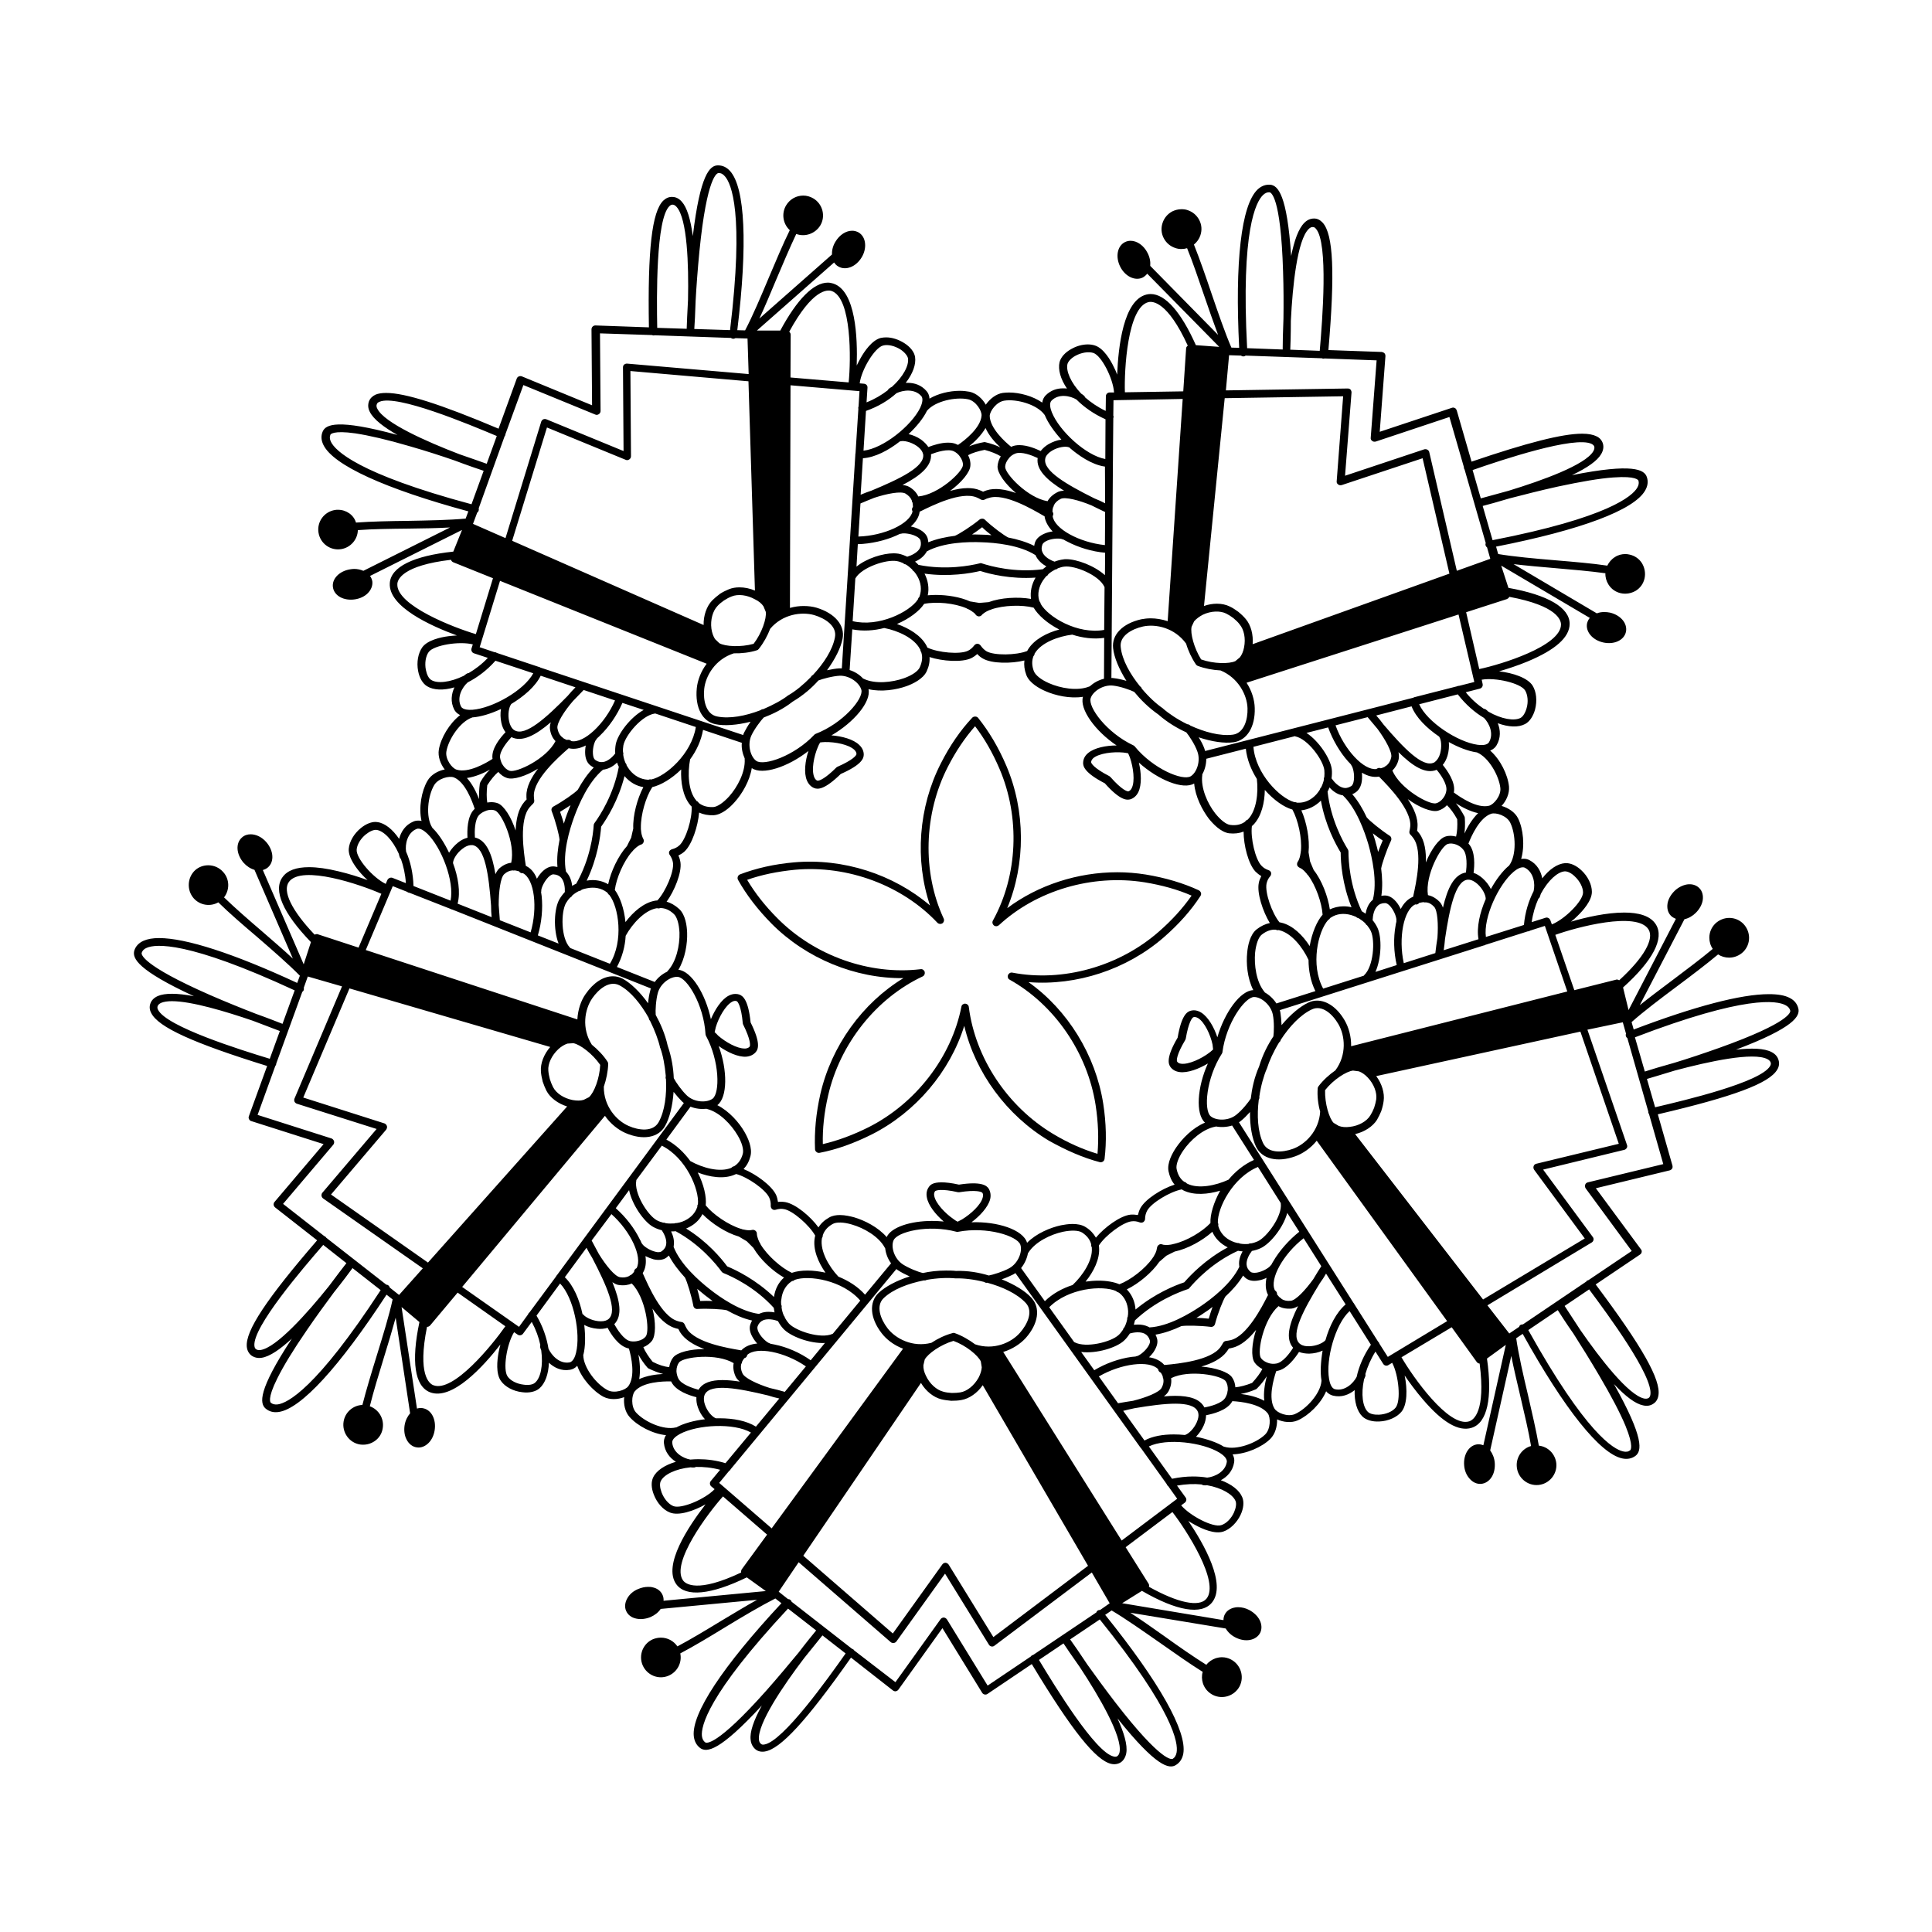 <?xml version="1.0" encoding="UTF-8"?>
<!-- Uploaded to: ICON Repo, www.iconrepo.com, Generator: ICON Repo Mixer Tools -->
<svg fill="#000000" width="800px" height="800px" version="1.1" viewBox="144 144 512 512" xmlns="http://www.w3.org/2000/svg">
 <g>
  <path d="m195.4 408.01c-4.484-0.855-7.707-0.855-9.574-0.051-1.008 0.453-1.664 1.109-1.965 1.965-0.301 0.805-0.25 1.664 0.203 2.519 1.863 3.777 11.082 7.961 30.73 14.055l-4.836 13.301c-0.102 0.25-0.102 0.555 0.051 0.805 0.102 0.25 0.352 0.453 0.605 0.504l19.145 6.098-13 15.316c-0.203 0.203-0.25 0.504-0.25 0.754 0.051 0.25 0.152 0.504 0.402 0.707l11.133 8.715c-13.453 15.566-19.043 24.031-18.641 28.215 0.102 0.957 0.504 1.715 1.16 2.266 0.754 0.555 1.664 0.805 2.719 0.656 2.215-0.301 5.039-2.316 8.062-5.09-9.07 13.805-8.516 17.18-6.953 18.539 0.957 0.805 2.117 1.109 3.477 0.906 5.894-0.855 16.02-11.891 28.566-31.086l1.613 1.258c-0.906 4.231-2.57 9.574-4.18 14.812-1.41 4.535-2.82 9.219-3.828 13.148-2.469 0.102-4.586 1.914-4.988 4.434-0.453 2.871 1.512 5.594 4.332 6.047 1.41 0.203 2.769-0.102 3.93-0.906 1.16-0.805 1.914-2.016 2.117-3.426 0.402-2.519-1.059-4.938-3.426-5.793 0.957-3.879 2.367-8.465 3.727-12.898 1.109-3.578 2.215-7.254 3.125-10.578l3.828 25.34c-0.707 0.805-1.258 1.914-1.461 3.176-0.203 1.309-0.051 2.672 0.504 3.727 0.555 1.16 1.562 1.965 2.672 2.117 1.109 0.203 2.266-0.25 3.176-1.16 0.855-0.855 1.41-2.066 1.613-3.375 0.453-2.922-0.906-5.492-3.176-5.844-0.152-0.051-0.352-0.051-0.504-0.051-0.352 0-0.656 0.051-1.008 0.152l-4.082-26.902 4.734 3.981c-2.215 10.43-1.258 16.977 2.769 18.59 5.844 2.316 14.156-6.801 18.691-12.645-0.203 0.707-0.352 1.461-0.504 2.215-0.352 1.965-0.754 5.543 0.656 7.457 1.109 1.562 3.273 2.719 5.644 2.973 1.863 0.25 3.527-0.152 4.535-1.008 1.512-1.309 2.418-3.777 2.519-6.801 1.41 1.309 3.324 2.266 5.594 1.863 0.605-0.102 1.258-0.352 1.914-1.059 1.211 3.426 4.231 6.75 6.953 8.211 1.664 0.855 3.777 0.754 5.492 0.102-0.203 1.812 0.203 3.93 1.461 5.289 2.066 2.316 6.047 4.434 9.621 4.785-0.504 0.754-0.605 1.512-0.555 2.066 0.203 2.316 1.562 3.981 3.176 4.988-2.922 0.855-5.141 2.316-5.996 4.082-0.605 1.211-0.555 2.871 0.152 4.637 0.855 2.215 2.469 4.031 4.281 4.734 2.266 0.906 6.195-0.352 9.422-2.168-4.535 5.844-11.387 16.121-7.758 21.16 2.519 3.477 9.168 2.82 18.691-1.812l5.039 3.629-27.105 2.57c0.051-0.504-0.051-1.059-0.25-1.512-0.453-1.059-1.41-1.812-2.719-2.066-0.352-0.102-0.754-0.102-1.16-0.102-0.855 0-1.715 0.203-2.57 0.555-1.258 0.504-2.266 1.359-2.871 2.418-0.656 1.109-0.805 2.367-0.352 3.375 0.453 1.059 1.41 1.812 2.719 2.066 1.16 0.25 2.469 0.102 3.727-0.402 1.16-0.504 2.117-1.258 2.719-2.168l25.543-2.418c-3.023 1.664-6.297 3.68-9.523 5.594-3.981 2.418-8.062 4.887-11.586 6.75-1.008-1.461-2.621-2.316-4.383-2.316-0.707 0-1.41 0.152-2.066 0.402-1.309 0.555-2.266 1.562-2.82 2.871-0.504 1.309-0.504 2.719 0.051 4.031 1.16 2.672 4.231 3.93 6.902 2.769 2.316-1.008 3.578-3.477 3.074-5.894 3.629-1.914 7.809-4.434 11.84-6.902 4.637-2.82 9.473-5.691 13.352-7.656l1.613 1.258c-15.617 16.777-23.832 29.27-23.227 35.215 0.152 1.359 0.707 2.418 1.715 3.176 1.715 1.211 5.09 0.906 16.324-11.285-2.215 4.031-3.223 7.055-2.973 9.07 0.102 1.059 0.555 1.914 1.258 2.519 0.656 0.555 1.512 0.754 2.469 0.605 4.133-0.605 11.035-8.062 22.871-24.887l11.133 8.715c0.203 0.152 0.504 0.25 0.754 0.203 0.25-0.051 0.504-0.203 0.656-0.402l11.688-16.324 10.531 17.129c0.152 0.25 0.402 0.402 0.656 0.453 0.25 0.051 0.555 0 0.754-0.152l11.738-7.91c10.629 17.633 16.977 25.543 21.059 26.449 0.906 0.203 1.812 0.051 2.519-0.402 0.754-0.504 1.258-1.359 1.461-2.418 0.402-2.215-0.656-5.543-2.316-9.219 10.328 12.898 13.703 13.453 15.469 12.344 1.059-0.656 1.715-1.664 1.965-3.023 1.008-5.894-6.348-18.941-20.707-36.777l1.715-1.16c3.727 2.215 8.312 5.441 12.797 8.566 3.879 2.719 7.859 5.543 11.336 7.707-0.301 1.008-0.25 2.016 0.051 3.023 0.453 1.359 1.359 2.418 2.621 3.074 2.57 1.309 5.742 0.301 7.106-2.266 1.309-2.57 0.301-5.742-2.266-7.106-0.754-0.402-1.562-0.605-2.418-0.605-0.555 0-1.109 0.102-1.613 0.25-1.008 0.352-1.914 0.957-2.519 1.762-3.375-2.117-7.305-4.836-11.082-7.559-3.074-2.168-6.195-4.383-9.07-6.246l25.293 4.18c0.555 0.957 1.461 1.812 2.57 2.367 2.621 1.359 5.492 0.805 6.551-1.211 0.504-1.008 0.453-2.266-0.152-3.426-0.555-1.059-1.512-1.965-2.719-2.621-0.957-0.504-1.965-0.754-2.922-0.754-0.25 0-0.504 0-0.754 0.051-1.309 0.203-2.316 0.855-2.82 1.863-0.25 0.453-0.352 0.957-0.352 1.512l-26.852-4.484 5.238-3.273c9.219 5.34 15.77 6.449 18.539 3.125 3.981-4.836-2.117-15.566-6.246-21.664 0.605 0.402 1.258 0.805 1.965 1.16 1.762 0.957 5.039 2.418 7.305 1.664 1.812-0.605 3.578-2.316 4.586-4.434 0.805-1.715 0.957-3.426 0.453-4.637-0.754-1.863-2.82-3.477-5.691-4.535 1.715-0.906 3.176-2.469 3.527-4.734 0.102-0.605 0.051-1.309-0.402-2.117 3.629-0.102 7.758-1.914 9.977-4.082 1.309-1.309 1.863-3.324 1.812-5.188 1.664 0.754 3.777 1.008 5.492 0.25 2.82-1.258 6.098-4.383 7.508-7.707 0.555 0.707 1.258 1.008 1.812 1.16 2.266 0.555 4.231-0.25 5.742-1.461-0.102 3.023 0.605 5.594 2.066 7.004 0.957 0.906 2.57 1.41 4.484 1.309 2.367-0.102 4.637-1.109 5.844-2.57 1.562-1.863 1.613-5.996 0.855-9.621 1.309 1.914 2.973 4.18 4.836 6.348 5.188 6.098 9.523 8.613 12.949 7.508 4.082-1.309 5.543-7.809 4.031-18.34l4.988-3.629-5.945 26.602c-0.402-0.152-0.805-0.25-1.211-0.25h-0.301c-2.266 0.203-3.828 2.672-3.578 5.594 0.102 1.359 0.605 2.57 1.41 3.477 0.855 1.008 1.965 1.512 3.125 1.41 1.109-0.102 2.168-0.805 2.82-1.914 0.605-1.008 0.855-2.316 0.754-3.68-0.102-1.258-0.555-2.367-1.211-3.273l5.594-25.039c0.656 3.375 1.562 7.106 2.418 10.781 1.059 4.535 2.168 9.168 2.82 13.098-2.367 0.656-4.031 2.973-3.777 5.543 0.25 2.871 2.82 5.039 5.691 4.785 2.871-0.25 5.039-2.82 4.785-5.691-0.25-2.519-2.215-4.484-4.637-4.734-0.707-4.031-1.812-8.766-2.871-13.402-1.258-5.289-2.519-10.781-3.125-15.062l1.715-1.16c11.133 20.051 20.504 31.738 26.348 33 1.359 0.301 2.57 0.051 3.527-0.656 1.664-1.258 2.418-4.586-5.691-19.043 3.125 3.324 5.691 5.238 7.707 5.644 1.059 0.25 1.965 0.102 2.769-0.453 0.707-0.453 1.16-1.211 1.309-2.168 0.707-4.133-4.281-12.949-16.625-29.422l11.738-7.91c0.25-0.152 0.402-0.402 0.453-0.656 0.051-0.25 0-0.555-0.203-0.754l-11.941-16.172 19.547-4.734c0.25-0.051 0.504-0.25 0.656-0.453 0.152-0.25 0.152-0.504 0.102-0.805l-3.879-13.602c20.051-4.684 29.523-8.211 31.641-11.84 0.504-0.805 0.605-1.715 0.352-2.519-0.25-0.906-0.855-1.613-1.812-2.117-1.965-1.059-5.441-1.109-9.473-0.656 15.469-5.844 17.027-8.918 16.523-10.934-0.301-1.211-1.059-2.168-2.266-2.769-1.309-0.707-3.176-1.008-5.543-1.008-7.356 0-19.648 3.223-35.82 9.371l-0.555-1.965c3.223-2.871 7.707-6.246 12.09-9.523 3.777-2.82 7.707-5.793 10.832-8.414 0.855 0.555 1.863 0.855 2.922 0.855 1.41 0 2.719-0.555 3.727-1.512 1.008-1.008 1.562-2.316 1.562-3.727 0-1.41-0.555-2.719-1.512-3.727-1.008-1.008-2.316-1.562-3.727-1.562-1.41 0-2.719 0.555-3.727 1.512-1.008 1.008-1.562 2.316-1.562 3.727 0 1.059 0.301 2.117 0.906 2.973-3.074 2.57-6.902 5.441-10.578 8.211-3.023 2.266-6.047 4.535-8.766 6.699l11.84-22.773c1.109-0.25 2.168-0.855 3.023-1.715 0.957-0.957 1.613-2.117 1.812-3.273 0.203-1.309-0.102-2.469-0.906-3.273-0.656-0.656-1.562-1.008-2.519-1.008-0.25 0-0.504 0-0.754 0.051-1.16 0.203-2.367 0.805-3.324 1.762s-1.613 2.117-1.812 3.273c-0.203 1.309 0.102 2.469 0.906 3.273 0.352 0.352 0.805 0.605 1.309 0.805l-12.543 24.184-1.461-5.996c7.91-7.106 10.984-13 8.715-16.676-1.461-2.367-4.684-3.176-8.414-3.176-4.684 0-10.176 1.258-14.105 2.418 0.605-0.453 1.16-0.957 1.715-1.512 1.41-1.359 3.828-4.031 3.828-6.398 0-1.914-1.059-4.133-2.82-5.742-1.309-1.211-2.719-1.863-4.031-1.863h-0.25c-2.016 0.152-4.18 1.613-6.047 4.031-0.352-1.863-1.359-3.777-3.426-4.836-0.402-0.203-0.855-0.352-1.461-0.352-0.203 0-0.453 0-0.707 0.051 1.008-3.477 0.555-7.961-0.805-10.73-0.805-1.664-2.621-2.82-4.383-3.324 1.258-1.359 2.117-3.273 1.965-5.141-0.301-3.074-2.266-7.152-4.988-9.523 0.855-0.352 1.359-0.855 1.664-1.359 1.211-2.016 1.059-4.133 0.352-5.894 2.871 1.059 5.492 1.16 7.254 0.203 1.16-0.605 2.117-2.016 2.621-3.828 0.605-2.316 0.352-4.734-0.656-6.348-1.309-2.066-5.238-3.375-8.867-3.777 2.215-0.656 4.887-1.512 7.559-2.621 7.356-3.074 11.133-6.398 11.133-9.977 0-4.281-5.742-7.656-16.223-9.523l-1.914-5.894 23.477 13.855c-0.352 0.402-0.555 0.855-0.707 1.359-0.504 2.215 1.359 4.484 4.231 5.141s5.543-0.555 6.047-2.769c0.25-1.109-0.102-2.316-0.957-3.273-0.805-0.906-1.965-1.562-3.273-1.863-0.504-0.102-1.008-0.152-1.512-0.152-0.707 0-1.359 0.102-1.965 0.352l-22.066-13.047c3.426 0.402 7.254 0.754 10.984 1.059 4.637 0.402 9.371 0.805 13.352 1.359-0.051 1.059 0.25 2.066 0.805 2.973 0.754 1.211 1.914 2.016 3.273 2.316s2.769 0.051 3.981-0.656c1.211-0.754 2.016-1.914 2.316-3.273s0.051-2.769-0.656-3.981c-0.754-1.211-1.914-2.016-3.273-2.316-0.402-0.102-0.805-0.152-1.16-0.152-0.957 0-1.965 0.25-2.769 0.805-0.906 0.555-1.562 1.359-2.016 2.266-4.031-0.605-8.918-1.008-13.652-1.41-5.441-0.453-11.035-0.957-15.266-1.664l-0.555-1.965c22.52-4.434 36.527-9.672 39.5-14.863 0.707-1.211 0.855-2.418 0.453-3.578-0.656-1.965-3.629-3.727-19.852-0.504 4.133-1.965 6.75-3.828 7.758-5.594 0.555-0.957 0.707-1.863 0.453-2.769-0.25-0.805-0.805-1.512-1.664-1.914-0.906-0.453-2.168-0.707-3.828-0.707-5.238 0-14.508 2.367-29.32 7.406l-3.93-13.602c-0.102-0.25-0.25-0.504-0.504-0.605-0.25-0.152-0.555-0.152-0.805-0.051l-19.094 6.348 1.512-20.051c0-0.25-0.051-0.555-0.25-0.754-0.203-0.203-0.453-0.301-0.707-0.352l-14.156-0.504c1.762-20.504 1.309-30.633-1.512-33.754-0.656-0.707-1.41-1.109-2.266-1.109-0.957 0-1.812 0.352-2.57 1.109-1.613 1.562-2.719 4.836-3.527 8.816-1.078-16.27-3.5-18.688-5.562-18.887h-0.352c-1.109 0-2.117 0.453-3.023 1.309-4.281 4.18-5.996 19.043-4.836 41.918l-2.066-0.051c-1.715-3.981-3.527-9.27-5.289-14.41-1.512-4.484-3.125-9.117-4.637-12.898 0.805-0.656 1.41-1.512 1.715-2.469 0.453-1.359 0.352-2.769-0.301-4.031-0.656-1.258-1.715-2.168-3.074-2.621-0.555-0.203-1.109-0.25-1.664-0.25-0.805 0-1.613 0.203-2.367 0.555-1.258 0.656-2.168 1.715-2.621 3.074s-0.352 2.769 0.301 4.031c0.656 1.258 1.715 2.168 3.074 2.621 1.008 0.352 2.117 0.352 3.125 0.051 1.512 3.68 3.023 8.211 4.535 12.594 1.211 3.527 2.469 7.152 3.68 10.379l-17.984-18.289c0.102-1.059-0.102-2.266-0.707-3.426-1.008-2.016-2.82-3.223-4.484-3.223-0.504 0-1.008 0.102-1.512 0.352-2.016 1.008-2.57 3.879-1.258 6.5 1.309 2.621 3.981 3.879 5.996 2.871 0.453-0.25 0.855-0.605 1.16-1.008l19.094 19.398-6.195-0.453c-3.93-8.816-8.113-13.551-11.992-13.551-0.402 0-0.754 0.051-1.16 0.152-6.047 1.562-7.406 13.805-7.707 21.211-0.25-0.707-0.555-1.41-0.906-2.066-0.855-1.812-2.672-4.887-4.938-5.644-0.605-0.203-1.258-0.301-1.914-0.301-1.41 0-2.973 0.402-4.383 1.211-1.664 0.906-2.769 2.168-3.125 3.477-0.453 1.965 0.25 4.484 1.965 7.004-0.352-0.051-0.707-0.051-1.059-0.051-1.613 0-3.223 0.504-4.586 1.863-0.402 0.402-0.805 1.059-0.906 1.914-2.469-1.715-5.945-2.672-8.816-2.672-0.555 0-1.109 0.051-1.613 0.102-1.812 0.25-3.477 1.613-4.535 3.125-0.906-1.613-2.469-3.023-4.281-3.426-0.805-0.152-1.664-0.25-2.621-0.25-2.672 0-5.691 0.707-8.012 2.066-0.051-0.906-0.402-1.562-0.805-2.016-1.41-1.613-3.223-2.168-4.988-2.168h-0.504c1.863-2.418 2.769-4.887 2.469-6.852-0.203-1.309-1.258-2.672-2.871-3.68-1.512-0.957-3.223-1.512-4.785-1.512-0.504 0-1.008 0.051-1.461 0.152-2.316 0.605-4.332 3.578-5.289 5.289-0.402 0.656-0.707 1.359-1.059 2.016 0.25-7.406-0.25-19.75-6.195-21.715-0.504-0.152-0.957-0.25-1.461-0.25-3.777 0-8.16 4.434-12.594 12.695h-6.195l20.453-18.035c0.301 0.453 0.656 0.805 1.109 1.059 1.965 1.16 4.684 0.102 6.195-2.418 0.707-1.16 1.008-2.469 0.906-3.629-0.102-1.309-0.707-2.367-1.715-2.973-0.555-0.301-1.109-0.453-1.715-0.453-1.613 0-3.324 1.059-4.434 2.922-0.656 1.059-0.957 2.266-0.906 3.375l-19.246 16.977c1.461-3.125 2.922-6.648 4.383-10.125 1.812-4.281 3.68-8.664 5.391-12.293 2.316 0.855 4.988-0.051 6.348-2.215 1.512-2.469 0.656-5.742-1.812-7.203-0.855-0.504-1.762-0.754-2.672-0.754-1.812 0-3.527 0.906-4.535 2.57-1.309 2.168-0.855 4.938 0.957 6.602-1.812 3.68-3.68 8.16-5.543 12.543-2.117 5.039-4.281 10.176-6.297 14.008l-2.066-0.051c2.769-22.773 2.066-37.734-1.914-42.168-0.906-1.008-1.965-1.512-3.223-1.512h-0.051c-2.066 0.051-4.637 2.266-6.602 18.742-0.605-4.535-1.562-7.609-2.922-9.117-0.707-0.805-1.562-1.258-2.519-1.258-0.855-0.051-1.664 0.301-2.367 0.957-3.023 2.922-4.18 13-3.828 33.605l-14.156-0.504h-0.051c-0.25 0-0.504 0.102-0.707 0.301-0.203 0.203-0.301 0.453-0.301 0.754l0.152 20.102-18.59-7.656c-0.25-0.102-0.555-0.102-0.805 0s-0.453 0.301-0.555 0.555l-4.836 13.301c-15.367-6.5-24.738-9.473-29.773-9.473-1.16 0-2.117 0.152-2.82 0.453-0.855 0.402-1.461 1.008-1.762 1.812-0.301 0.906-0.25 1.812 0.25 2.769 1.008 2.016 3.777 4.082 7.305 6.098-15.973-4.332-18.992-2.769-19.801-0.906-0.504 1.16-0.402 2.367 0.203 3.578 2.621 5.34 16.273 11.586 38.391 17.582l-0.707 1.914c-4.332 0.402-9.926 0.504-15.367 0.605-4.734 0.051-9.621 0.152-13.703 0.453-0.559-1.98-2.523-3.391-4.742-3.391-0.25 0-0.555 0-0.805 0.051-2.871 0.453-4.836 3.125-4.383 5.996 0.453 2.871 3.125 4.836 5.996 4.383 2.519-0.402 4.383-2.57 4.434-5.039 3.981-0.301 8.766-0.352 13.402-0.402 3.727-0.051 7.559-0.102 11.035-0.301l-22.973 11.488c-0.707-0.301-1.562-0.504-2.418-0.504-0.352 0-0.707 0.051-1.059 0.102-2.922 0.453-4.938 2.57-4.586 4.785 0.352 2.266 2.922 3.629 5.844 3.176 1.309-0.203 2.519-0.754 3.375-1.613 0.906-0.906 1.359-2.066 1.211-3.176-0.102-0.504-0.301-1.008-0.605-1.41l24.383-12.191-2.316 5.742c-10.578 1.109-16.574 4.082-16.828 8.363-0.402 6.246 10.883 11.336 17.785 13.855-0.754 0.051-1.512 0.102-2.266 0.203-1.965 0.25-5.492 1.008-6.902 2.922-1.109 1.562-1.562 3.981-1.109 6.297 0.352 1.863 1.211 3.324 2.367 4.031 1.715 1.059 4.332 1.16 7.254 0.301-0.805 1.715-1.109 3.828-0.051 5.894 0.25 0.504 0.754 1.059 1.562 1.461-2.871 2.215-5.141 6.098-5.644 9.168-0.301 1.812 0.453 3.828 1.562 5.238-1.812 0.352-3.68 1.41-4.586 3.023-1.562 2.672-2.367 7.106-1.562 10.629-0.301-0.102-0.656-0.102-0.906-0.102-0.504 0-0.906 0.102-1.258 0.25-2.168 0.906-3.273 2.719-3.777 4.586-1.715-2.519-3.777-4.18-5.742-4.434-0.152 0-0.352-0.051-0.504-0.051-1.211 0-2.57 0.555-3.879 1.613-1.863 1.512-3.074 3.629-3.223 5.543-0.152 2.367 2.066 5.188 3.375 6.648 0.504 0.555 1.059 1.109 1.613 1.613-2.215-0.805-4.887-1.664-7.656-2.316-3.074-0.754-5.691-1.109-7.859-1.109-3.375 0-5.742 0.855-7.004 2.621-2.57 3.477 0.102 9.574 7.508 17.23l-1.914 5.894-10.832-24.988c0.504-0.152 0.957-0.352 1.359-0.707 1.715-1.512 1.512-4.383-0.402-6.648-1.211-1.41-2.769-2.117-4.18-2.117-0.855 0-1.664 0.25-2.316 0.855-1.715 1.512-1.512 4.383 0.402 6.648 0.855 0.957 1.863 1.613 2.922 1.914l10.176 23.527c-2.519-2.367-5.441-4.836-8.262-7.305-3.527-3.023-7.106-6.144-9.977-8.918 1.512-1.965 1.512-4.785-0.203-6.699-1.059-1.211-2.519-1.812-3.981-1.812-1.211 0-2.469 0.402-3.477 1.309-2.074 1.914-2.273 5.242-0.41 7.406 1.664 1.914 4.434 2.316 6.551 1.109 2.922 2.871 6.602 6.047 10.227 9.117 4.133 3.578 8.363 7.254 11.387 10.328l-0.707 1.914c-16.828-7.809-29.473-11.891-36.625-11.891-1.664 0-3.023 0.25-4.082 0.707-1.258 0.555-2.117 1.461-2.469 2.621-0.555 2.016 0.805 5.137 15.82 12.09zm-9.523 3.578c-0.25-0.453-0.152-0.754-0.102-0.957 0.152-0.352 0.402-0.605 0.906-0.855 0.707-0.301 1.715-0.453 2.871-0.453 5.188 0 14.258 2.719 21.461 5.188 3.273 1.258 5.844 2.215 7.152 2.719l-2.672 7.356c-7.801-2.367-27.398-8.512-29.617-12.996zm27.156 90.184c-0.504 0.051-0.906 0-1.211-0.25-0.152-0.102-0.352-0.352-0.402-0.855-0.504-4.988 12.848-20.555 18.238-26.754l6.144 4.836c-0.855 1.059-2.519 3.273-4.637 6.098-5.84 7.301-13.953 16.32-18.133 16.926zm4.586 14.406c-0.754 0.102-1.41-0.051-1.863-0.453-0.051-0.051-1.008-0.957 1.715-6.398 1.613-3.273 4.231-7.559 7.758-12.695 2.469-3.629 5.09-7.203 7.254-10.125 2.215-2.769 4.031-5.188 4.938-6.449l7.457 5.844c-17.133 26.25-24.742 29.926-27.258 30.277zm41.211-5.086c-1.059-0.402-4.231-2.769-1.664-15.469h0.102c0.25 0 0.504-0.152 0.707-0.352l7.305-8.715 12.645 8.918c-3.375 4.836-13.805 17.73-19.094 15.617zm-12.293-68.672c-0.102-0.301-0.352-0.605-0.656-0.707l-21.512-6.852 12.242-28.918 53.203 15.516c-1.664 1.914-2.621 4.332-2.469 6.449 0.051 0.805 0.203 1.664 0.453 2.621v0.051c0.301 0.906 0.656 1.762 1.008 2.469 0.957 1.863 3.074 3.426 5.492 4.18l-36.879 41.367-25.695-18.035 14.609-17.18c0.203-0.305 0.305-0.656 0.203-0.961zm87.059-106.5c2.367 0.504 5.742 0.25 9.32-0.656-0.707 1.008-1.309 2.066-1.715 2.871-0.102 0.203-0.203 0.402-0.25 0.656l-53.758-17.883c-0.051-0.051-0.102-0.051-0.152-0.102-0.051 0-0.152-0.051-0.203-0.051l-11.184-3.727c-0.203-0.152-0.402-0.203-0.656-0.203l-3.879-1.309 5.391-17.582 54.766 21.965c-1.562 2.066-2.418 4.434-2.621 6.5-0.5 5.086 1.465 8.812 4.941 9.52zm57.129-71.543c1.461-0.555 4.535-1.562 6.098-0.754 0.605 0.301 1.109 0.754 1.461 1.211 0 0.051 0.051 0.051 0.051 0.102l0.051 0.051c0.555 0.754 0.855 1.613 0.805 2.266-0.102 1.863-6.551 7.859-11.84 8.312-0.402-0.906-1.16-1.812-2.367-2.519-0.453-0.25-1.059-0.453-1.812-0.504 4.734-2.469 7.809-5.039 7.555-8.164zm9.824 0.254c1.109-0.605 2.621-1.059 4.383-1.41 1.715 0.453 3.223 1.059 4.281 1.715-0.504 0.855-0.805 1.762-0.855 2.672-0.051 1.762 2.016 4.637 4.887 7.055-2.719-0.957-5.543-1.461-7.809-0.707-0.301 0.102-0.605 0.203-0.906 0.352-0.301-0.152-0.605-0.301-0.906-0.402-0.957-0.402-2.016-0.555-3.176-0.555-1.512 0-3.074 0.301-4.684 0.754 3.023-2.215 5.289-4.938 5.391-6.648 0.102-1.012-0.148-1.969-0.605-2.824zm25.445 9.422c-0.754 0-1.359 0.152-1.812 0.402-1.258 0.656-2.066 1.461-2.57 2.367-5.238-0.855-11.285-7.254-11.234-9.117 0-0.656 0.352-1.512 0.957-2.215 0 0 0.051 0 0.051-0.051 0.051-0.051 0.051-0.051 0.051-0.102 0.402-0.453 0.906-0.855 1.562-1.109 1.613-0.707 4.637 0.504 5.996 1.16-0.457 3.07 2.414 5.844 7 8.664zm67.863 164.54c-0.301 5.141-3.981 8.715-7.254 9.875-2.82 1.008-6.551 1.211-7.859-1.512-1.461-3.074-1.664-7.406-1.16-11.488 0.051-0.152 0.102-0.301 0.152-0.402 0.051-0.152 0-0.301 0-0.453 0.402-2.82 1.16-5.492 1.965-7.356 0-0.051 0.051-0.102 0.051-0.102 0.605-1.965 1.715-4.434 3.223-6.902 0.102-0.102 0.203-0.203 0.301-0.301 0.051-0.102 0.102-0.25 0.152-0.402 2.215-3.426 5.188-6.648 8.262-8.062 2.719-1.258 5.492 1.309 7.004 3.93 1.762 3.023 2.266 8.113-0.805 12.242-1.664 1.16-3.273 2.621-4.484 4.231-0.102 0.152-0.203 0.352-0.203 0.555-0.152 2.019 0.102 4.234 0.656 6.148zm-12.445 39.699c-0.203 0.301-0.352 0.605-0.504 0.906-0.102 0.051-0.152 0.152-0.25 0.25-0.301 0.453-1.863 1.512-3.578 1.812-0.754 0.102-1.359 0.051-1.664-0.203-0.656-0.555-1.008-1.16-1.059-1.914-0.102-1.211 0.656-2.672 1.41-3.629 0.805-0.152 1.613-0.402 2.367-0.754 2.469-1.16 5.945-5.391 7.004-9.32l3.176 4.988c-2.719 2.172-5.238 4.992-6.902 7.863zm8.062-6.144 4.684 7.406c-0.754 1.16-1.461 2.316-2.117 3.426-2.066 2.871-4.637 5.644-5.996 5.742-0.957 0.102-1.762-0.051-2.418-0.504-0.102-0.152-0.301-0.301-0.453-0.352-0.25-0.25-0.504-0.504-0.754-0.855 0.051-0.402-0.152-0.805-0.504-1.008 0 0-0.051 0-0.051-0.051-1.512-2.973 2.219-9.625 7.609-13.805zm-10.43 43.074c-1.914-1.059-4.281-1.562-6.246-1.812 1.211-0.203 2.57-0.605 3.981-1.211 0.152-0.051 0.25-0.152 0.352-0.25 1.059-1.059 1.914-2.168 2.57-3.223-0.504 1.961-0.91 4.332-0.656 6.496zm-3.227-4.734c-1.664 0.656-3.223 1.059-4.434 1.16-0.051-0.957-0.352-1.914-0.906-2.672-1.008-1.41-4.383-2.519-8.113-2.82 2.769-0.805 5.34-2.066 6.75-3.981 0.203-0.25 0.352-0.555 0.555-0.805 0.301-0.051 0.656-0.102 0.957-0.203 2.316-0.555 4.434-2.469 6.246-4.734-1.16 3.578-1.359 7.106-0.453 8.566 0.504 0.754 1.258 1.359 2.117 1.812-0.551 1.055-1.508 2.367-2.719 3.676zm-6.496 2.117c-0.051 0.605-0.25 1.211-0.605 1.812-0.906 1.512-4.031 2.316-5.543 2.57-1.16-2.266-3.93-3.074-7.758-3.074-0.957 0-1.914 0.051-2.973 0.152 0.555-0.453 1.008-0.906 1.258-1.41 0.656-1.258 0.805-2.418 0.656-3.426 4.734-2.367 13.402-0.754 14.461 0.805 0.402 0.555 0.605 1.41 0.555 2.316v0.102c-0.051 0.102-0.051 0.152-0.051 0.152zm-75.875 2.215c0.805 0.203 1.664 0.301 2.621 0.402h0.051c0.957 0 1.863-0.051 2.672-0.203 2.066-0.352 4.231-1.863 5.644-3.93l27.91 47.863-25.09 18.895-11.84-19.195c-0.203-0.301-0.504-0.453-0.805-0.504-0.352 0-0.656 0.152-0.855 0.402l-13.148 18.34-23.73-20.605 31.188-45.797c1.301 2.215 3.367 3.828 5.383 4.332zm-4.734-9.02 0.352-1.512c0.855-1.562 4.18-3.93 7.609-4.938 3.324 1.211 6.5 3.828 7.254 5.441l0.25 1.562c-0.051 0.855-0.352 1.812-0.855 2.769-1.16 2.066-3.023 3.578-4.836 3.879-0.656 0.102-1.41 0.152-2.266 0.152-0.805-0.051-1.613-0.152-2.266-0.352-1.762-0.453-3.578-2.066-4.586-4.231-0.457-0.906-0.707-1.914-0.656-2.773zm13.703-5.539c-1.613-1.211-3.527-2.316-5.391-2.973-0.102-0.051-0.203-0.051-0.352-0.051-0.102 0-0.152 0-0.25 0.051-1.914 0.504-3.93 1.461-5.594 2.57-4.988 1.309-9.523-1.109-11.637-3.879-1.812-2.367-3.176-5.894-1.008-7.961 2.469-2.367 6.551-3.879 10.578-4.684h0.402c0.152 0 0.301-0.102 0.402-0.152 2.82-0.504 5.543-0.605 7.609-0.402h0.102c2.066-0.051 4.785 0.25 7.559 0.957 0.102 0.102 0.25 0.152 0.402 0.203 0.102 0 0.25 0.051 0.402 0 3.93 1.059 7.91 2.871 10.227 5.391 2.016 2.215 0.402 5.644-1.562 7.859-2.32 2.668-7.004 4.731-11.891 3.07zm-5.09-19.449c-0.906-0.102-1.762-0.102-2.621-0.102-2.266 0-4.332 0.25-6.144 0.656-1.109-0.25-3.727-1.258-5.34-2.316-2.266-1.512-3.176-4.637-2.418-6.348 0.957-2.266 9.168-4.281 16.676-2.266 0.152 0.051 0.301 0.051 0.453 0 7.656-1.461 15.668 1.109 16.473 3.426 0.605 1.762-0.504 4.836-2.871 6.195-1.715 0.957-4.383 1.762-5.492 1.965-2.469-0.758-5.441-1.312-8.715-1.211zm-5.742-19.898c-0.102-0.504 0-0.906 0.203-1.211 0.203-0.25 1.664-0.754 6.098 0.25h0.203 0.152c4.484-0.707 5.894-0.102 6.098 0.152 0.203 0.301 0.25 0.707 0.102 1.211-0.453 1.965-3.176 4.434-5.492 5.844-0.352 0.203-0.754 0.402-1.16 0.605-0.402-0.203-0.805-0.453-1.109-0.707-2.223-1.512-4.742-4.18-5.094-6.144zm9.875 7c2.215-1.664 4.383-3.981 4.938-6.098 0.25-1.008 0.102-1.965-0.352-2.769-0.555-0.906-2.016-2.016-7.91-1.109-2.016-0.453-3.527-0.605-4.637-0.605-2.168 0-2.922 0.605-3.324 1.211-0.555 0.754-0.754 1.715-0.555 2.719 0.352 2.168 2.367 4.637 4.484 6.449-1.059-0.102-2.117-0.152-3.125-0.152-5.691 0-10.832 1.664-11.992 4.281-2.316-2.672-5.894-4.434-8.613-5.238-0.957-0.25-2.367-0.605-3.777-0.605-1.008 0-2.016 0.152-2.871 0.656-1.258 0.707-2.168 1.562-2.82 2.621-2.117-2.922-6.047-6.195-8.766-6.699-0.656-0.102-1.309-0.152-1.965-0.051-0.102-0.656-0.25-1.309-0.504-1.863-1.16-2.469-5.289-5.492-8.613-6.852 0.855-0.906 1.461-2.016 1.812-3.375 0.605-2.215-0.707-4.988-1.562-6.449-1.41-2.469-4.031-5.492-7.203-7.106 2.719-2.066 2.719-9.27 0.352-15.668 2.266 1.613 5.141 2.973 7.305 2.82 1.059-0.102 1.914-0.504 2.519-1.211 0.707-0.805 1.309-2.519-1.359-7.859-0.605-5.945-2.016-7.055-3.023-7.406-0.301-0.102-0.656-0.152-1.008-0.152-0.605 0-1.16 0.152-1.762 0.453-1.965 1.008-3.68 3.727-4.734 6.246-1.41-6.699-5.188-12.797-8.613-13.098 1.812-3.023 2.418-7.004 2.316-9.824-0.051-1.664-0.402-4.734-2.117-6.297-1.059-0.957-2.168-1.613-3.324-1.914 2.117-2.922 4.031-7.707 3.68-10.379-0.102-0.656-0.25-1.258-0.555-1.863 0.605-0.301 1.16-0.656 1.613-1.059 2.016-1.863 3.578-6.75 3.879-10.328 1.109 0.504 2.367 0.754 3.777 0.707 2.316-0.102 4.535-2.215 5.644-3.477 1.914-2.117 3.981-5.543 4.535-9.02 2.82 1.965 9.621-0.301 15.012-4.535-0.855 2.621-1.258 5.793-0.402 7.809 0.402 0.957 1.059 1.664 1.914 2.016 1.008 0.402 2.769 0.453 7.055-3.727 5.492-2.418 6.098-4.082 6.098-5.141 0-0.906-0.402-1.812-1.16-2.519-1.562-1.562-4.684-2.367-7.406-2.57 5.945-3.426 10.578-8.918 9.824-12.242 3.426 0.805 7.406 0.152 10.078-0.805 1.562-0.555 4.383-1.863 5.34-3.93 0.605-1.309 0.855-2.57 0.754-3.777 3.426 1.109 8.566 1.461 11.035 0.301 0.605-0.301 1.109-0.656 1.613-1.109 0.453 0.504 0.957 0.906 1.512 1.211 2.367 1.359 7.508 1.359 10.984 0.504-0.152 1.211 0 2.469 0.504 3.828 0.805 2.168 3.527 3.629 5.039 4.281 2.621 1.16 6.5 2.066 9.977 1.512-0.957 3.273 3.223 9.07 8.918 12.898-2.769 0-5.894 0.605-7.559 2.016-0.805 0.656-1.258 1.512-1.309 2.469-0.102 1.059 0.453 2.82 5.742 5.543 3.981 4.484 5.793 4.535 6.801 4.231 0.906-0.301 1.613-0.957 2.066-1.863 0.957-1.965 0.805-5.141 0.152-7.859 5.09 4.586 11.738 7.305 14.66 5.543 0.301 3.527 2.168 7.055 3.879 9.32 1.059 1.309 3.125 3.578 5.391 3.879 1.41 0.152 2.672 0 3.828-0.453 0 3.629 1.258 8.566 3.125 10.578 0.453 0.453 0.957 0.855 1.562 1.211-0.301 0.605-0.555 1.211-0.656 1.812-0.555 2.672 1.059 7.559 2.922 10.629-1.211 0.25-2.367 0.805-3.477 1.664-1.812 1.41-2.367 4.434-2.519 6.144-0.301 2.82 0 6.801 1.613 9.977-3.426 0.102-7.609 5.894-9.523 12.496-0.855-2.621-2.418-5.391-4.281-6.551-0.656-0.402-1.309-0.605-1.965-0.605-0.25 0-0.504 0.051-0.754 0.102-1.059 0.25-2.519 1.258-3.527 7.152-3.023 5.141-2.519 6.902-1.914 7.758 0.555 0.754 1.359 1.211 2.418 1.359 2.168 0.301 5.141-0.855 7.508-2.266-2.82 6.246-3.324 13.402-0.754 15.668-3.273 1.359-6.047 4.231-7.656 6.602-0.957 1.41-2.469 4.082-2.016 6.297 0.301 1.41 0.805 2.57 1.613 3.527-3.426 1.109-7.758 3.828-9.07 6.246-0.301 0.555-0.504 1.16-0.656 1.812-0.656-0.102-1.309-0.152-1.965-0.102-2.719 0.301-6.852 3.324-9.168 6.098-0.605-1.059-1.461-2.016-2.672-2.769-1.008-0.656-2.266-0.855-3.527-0.855-1.16 0-2.266 0.203-3.074 0.352-2.769 0.605-6.5 2.117-8.969 4.637-1.023-3.473-7.824-5.688-14.727-5.438zm-78.191 39.398c0-0.906 0.301-1.762 0.707-2.266 1.16-1.461 9.926-2.519 14.461 0.203-0.203 0.957-0.102 2.117 0.453 3.426 0.203 0.504 0.605 1.008 1.16 1.461-1.664-0.25-3.176-0.402-4.586-0.402-3.023 0-5.238 0.707-6.348 2.57-1.512-0.402-4.586-1.41-5.34-2.973-0.301-0.605-0.453-1.258-0.504-1.863v-0.102c-0.004-0.004-0.004-0.004-0.004-0.055zm-10.078-4.332c0.605 1.109 1.359 2.266 2.367 3.426 0.102 0.102 0.203 0.203 0.301 0.25 1.359 0.656 2.672 1.16 3.879 1.461-1.965 0.102-4.332 0.453-6.348 1.359 0.406-2.164 0.152-4.582-0.199-6.496zm-6.902-19.195c0.605 0.402 1.16 0.707 1.715 0.754 1.41 0.203 2.519 0 3.426-0.402 3.727 3.777 4.836 12.496 3.727 14.008-0.402 0.555-1.16 1.008-2.066 1.211h-0.102c-0.051 0-0.051 0-0.102 0.051-0.605 0.102-1.258 0.152-1.914 0-1.715-0.402-3.426-3.125-4.18-4.484 2.219-2.269 1.512-6.199-0.504-11.137zm-14.258-89.727-5.492-2.168c1.008-3.375 1.359-7.106 1.008-10.43-0.051-0.352-0.102-0.707-0.152-1.059 0.051-0.102 0.051-0.203 0.051-0.352-0.051-0.555 0.656-2.316 1.812-3.527 0.555-0.555 1.059-0.855 1.461-0.805 0.855 0.051 1.512 0.352 2.016 0.906 0.805 0.957 1.008 2.519 0.957 3.777-0.555 0.605-1.059 1.258-1.461 1.965-1.355 2.422-1.66 7.859-0.199 11.691zm-8.512-20.508c-0.051 0-0.102-0.051-0.152-0.051 0-0.102-0.051-0.203-0.051-0.301-0.504-3.273-1.812-11.941 1.059-15.266 0.25-0.301 0.555-0.605 0.855-0.906 0.25-0.25 0.402-0.555 0.352-0.906-0.051-0.402-0.102-0.805-0.102-1.258-0.051-4.383 6.5-10.176 9.02-12.395 0.051-0.051 0.152-0.102 0.203-0.203 0.051 0 0.102 0.051 0.152 0.051 1.309 0.301 2.82 0.051 4.383-0.754-0.152 0.754-0.203 1.562-0.152 2.316 0.102 1.359 0.605 2.418 1.461 3.023 0.25 0.203 0.555 0.352 0.805 0.504-1.664 1.664-3.074 3.777-4.231 5.894-0.855 0.906-3.879 3.023-6.449 4.434-0.453 0.25-0.656 0.754-0.453 1.258 1.059 2.769 1.965 6.297 2.066 7.559-0.453 2.316-0.754 4.836-0.555 7.203-0.301-0.051-0.605-0.102-0.957-0.152h-0.203c-0.957 0-1.965 0.504-2.871 1.41-0.504 0.504-1.008 1.16-1.41 1.863-0.605-1.559-1.562-2.719-2.769-3.324zm1.105 17.535-8.16-3.223c-0.102-1.359-0.203-2.719-0.301-4.031 0-3.527 0.453-7.254 1.461-8.16 0.707-0.656 1.461-0.957 2.215-1.008 0.203 0.051 0.402 0.051 0.605 0 0.352 0.051 0.707 0.152 1.109 0.25 0.203 0.352 0.605 0.555 1.008 0.504h0.051c3.019 1.609 3.926 9.117 2.012 15.668zm56.73-46.098v0.203c0.203 3.375-1.914 7.406-4.133 9.875-1.512 1.664-3.125 2.769-4.231 2.82-1.562 0.051-2.82-0.301-3.828-1.109-0.102-0.25-0.301-0.402-0.555-0.504-0.051-0.051-0.102-0.102-0.102-0.152-2.117-2.469-2.316-7.203-1.613-10.883 1.664-2.266 2.922-4.938 3.426-7.809l10.277 3.426c-0.148 1.41 0.203 2.871 0.758 4.133zm-19.852 25.59c0.453 0.656 0.754 1.359 0.855 2.117 0.301 2.316-1.965 7.609-4.133 9.926-0.152 0-0.301 0.051-0.504 0.051-3.125 0.504-5.945 3.023-7.961 5.691-0.352-3.578-1.461-6.699-2.82-8.516 0.402-3.125 2.316-7.609 4.586-10.176 0.102-0.102 0.25-0.203 0.301-0.352 0.504-0.504 0.957-0.906 1.461-1.211 0.203-0.152 0.453-0.25 0.656-0.301 0.25-0.102 0.504-0.301 0.605-0.605 0.102-0.301 0.102-0.605-0.051-0.855-0.102-0.203-0.25-0.453-0.301-0.707-0.203-0.555-0.301-1.211-0.352-1.914v-0.402c-0.051-3.426 1.309-8.113 3.023-10.73 2.215-0.504 5.09-2.168 7.656-4.684-0.152 3.324 0.402 7.055 2.418 9.473 0.102 0.102 0.203 0.25 0.352 0.352 0.203 3.176-1.512 8.715-3.223 10.277-0.555 0.504-1.211 0.855-2.016 1.059-0.301 0.102-0.555 0.301-0.707 0.605-0.098 0.301-0.047 0.652 0.152 0.902zm-25.34-10.074c1.211-3.324 3.777-9.32 7.656-12.543 0.152 0 0.25 0 0.402-0.051 1.359-0.25 2.469-1.008 3.324-1.812 0.102 0.402 0.25 0.754 0.453 1.109-1.359 7.305-4.938 12.848-6.449 14.914-0.102 0.152-0.203 0.352-0.203 0.504-0.152 2.57-0.957 9.07-4.637 15.566-0.352 0.152-0.754 0.352-1.059 0.605-0.152-1.16-0.504-2.469-1.41-3.527-0.102-0.102-0.152-0.203-0.25-0.301-0.953-4.894 0.961-11.141 2.172-14.465zm-2.723 1.762c-0.301-1.059-0.656-2.117-1.008-3.125 0.906-0.555 1.863-1.16 2.769-1.762-0.352 0.906-0.707 1.715-0.957 2.418-0.25 0.707-0.551 1.512-0.805 2.469zm9.875 0.809c1.512-2.117 4.586-7.004 6.195-13.402 1.359 1.613 3.125 2.621 4.988 2.922-1.613 3.074-2.82 7.508-2.672 10.984-0.203 0.754-0.352 1.562-0.555 2.418-0.402 0.754-0.754 1.512-1.109 2.215-2.316 2.57-4.281 6.75-4.988 10.125-1.211-0.707-2.621-1.109-4.133-1.109-0.504 0-1.059 0.051-1.562 0.152 2.879-5.992 3.637-11.688 3.836-14.305zm13.25-12.496c-0.051 0-0.152-0.051-0.203-0.051-0.152 0-0.352 0.051-0.453 0.102h-0.301c-1.812-0.102-3.477-1.008-4.734-2.57-0.301-0.402-0.555-0.805-0.805-1.211 0-0.25-0.152-0.504-0.301-0.656-0.301-0.707-0.504-1.41-0.605-2.168 0.051-0.25 0.051-0.504-0.051-0.707-0.051-0.605 0-1.258 0.102-1.812 0.555-2.719 4.938-7.961 8.363-8.414h0.102l10.73 3.578c-1.113 7.109-7.965 13.105-11.844 13.91zm-9.371-9.371c-0.152 0.805-0.203 1.613-0.152 2.469-0.754 1.008-1.965 2.066-3.176 2.266-0.754 0.102-1.41-0.051-2.117-0.555-0.352-0.25-0.555-0.805-0.605-1.562-0.152-1.715 0.504-3.527 0.906-3.879 0.102-0.102 0.152-0.203 0.203-0.301 0.25-0.203 0.504-0.453 0.754-0.707 2.418-2.316 4.535-5.441 5.945-8.664l5.644 1.863c-3.57 1.969-6.848 6.352-7.402 9.07zm-11.789-0.805s-0.051-0.051-0.051-0.051c-0.203-0.203-0.453-0.301-0.754-0.301-0.102 0-0.25 0-0.352 0.051-0.402-0.152-0.707-0.301-1.008-0.504-0.102-0.152-0.25-0.301-0.453-0.402-0.555-0.555-0.906-1.258-1.059-2.215-0.203-1.359 1.812-4.535 4.133-7.203 0.906-0.957 1.863-1.914 2.82-2.922l8.312 2.769c-2.723 6.242-8.262 11.434-11.59 10.777zm-1.41 42.926c0.301-0.504 0.656-1.008 1.109-1.461 0.203-0.102 0.402-0.25 0.504-0.504 0.555-0.504 1.16-0.906 1.863-1.258 0.25 0 0.504-0.102 0.656-0.301 0.453-0.203 0.906-0.301 1.41-0.402 1.965-0.402 3.828-0.051 5.289 1.059 0.051 0.051 0.152 0.102 0.203 0.203 0.102 0.203 0.25 0.402 0.453 0.504 2.469 3.125 3.879 12.141 0.152 18.238l-10.531-4.18c0-0.051-0.051-0.051-0.051-0.102-2.418-2.477-2.418-9.379-1.059-11.797zm15.82 8.664c1.812-3.273 5.039-6.75 8.211-7.305h0.203c0.25 0.102 0.504 0.051 0.754-0.051 1.309 0 2.519 0.555 3.629 1.613 0.805 0.754 1.359 2.621 1.461 4.887 0.102 3.324-0.805 7.758-3.176 10.227-0.051 0.051-0.051 0.102-0.102 0.152-1.211 0.555-2.418 1.512-3.273 2.719l-10.027-3.981c1.414-2.621 2.168-5.492 2.32-8.262zm23.023 43.176c-1.512 1.109-4.785 1.008-6.75-0.805-1.41-1.309-3.023-3.629-3.527-4.637-0.102-2.57-0.555-5.543-1.613-8.613-0.707-3.176-1.965-5.945-3.176-8.16-0.102-1.109 0.051-3.93 0.555-5.793 0.707-2.621 3.426-4.434 5.289-4.281 2.469 0.203 6.902 7.406 7.356 15.164 0 0.152 0.051 0.301 0.102 0.402 3.68 6.797 3.731 15.262 1.766 16.723zm0.555-17.633c0.102-0.453 0.203-0.906 0.301-1.309 0.754-2.57 2.57-5.793 4.332-6.75 0.453-0.25 0.855-0.301 1.211-0.152 0.301 0.102 1.211 1.359 1.613 5.844 0 0.102 0.051 0.25 0.102 0.352 2.016 4.031 1.914 5.594 1.715 5.844-0.25 0.301-0.605 0.453-1.109 0.504h-0.25c-2.016 0-5.039-1.715-7.004-3.426-0.254-0.301-0.559-0.605-0.91-0.906zm29.371 63.73c-1.664-0.352-3.273-0.555-4.734-0.555-1.613 0-3.074 0.203-4.18 0.605-2.82-1.309-6.5-4.586-8.262-7.508-0.051-0.152-0.102-0.301-0.203-0.402-0.352-0.605-0.555-1.211-0.707-1.762-0.051-0.25-0.102-0.504-0.102-0.754 0-0.301-0.152-0.555-0.402-0.754-0.25-0.203-0.555-0.25-0.805-0.203-0.25 0.051-0.504 0.102-0.754 0.102-0.555 0-1.211-0.102-1.863-0.25-0.152-0.102-0.301-0.102-0.453-0.152-3.273-1.008-7.305-3.777-9.27-6.195 0.25-2.266-0.504-5.543-2.117-8.715 3.125 1.211 6.852 1.812 9.723 0.605 0.152-0.051 0.301-0.152 0.453-0.203 3.074 0.805 7.809 4.133 8.766 6.246 0.301 0.656 0.453 1.41 0.402 2.215 0 0.352 0.152 0.656 0.402 0.855 0.25 0.203 0.605 0.25 0.906 0.152 0.805-0.25 1.562-0.301 2.266-0.152 2.266 0.402 6.648 4.231 8.211 7.004-0.051 0.152-0.051 0.301-0.102 0.453-0.602 3.172 0.91 6.648 2.824 9.367zm-33.957-17.43c-0.051 0.102-0.051 0.203-0.102 0.25-0.605 1.664-2.016 2.973-3.93 3.68-0.453 0.152-0.957 0.301-1.41 0.352h-0.203c-0.152 0-0.301 0.051-0.453 0.102-0.754 0.051-1.512 0.051-2.266-0.051-0.152-0.102-0.352-0.152-0.555-0.152h-0.152c-0.605-0.152-1.16-0.352-1.715-0.656-2.418-1.359-6.047-7.152-5.391-10.531v-0.102l6.758-9.113c6.398 3.176 9.977 11.586 9.574 15.516-0.156 0.254-0.203 0.504-0.156 0.707zm-11.738 5.289c0.707 0.402 1.512 0.707 2.316 0.906 0.707 1.059 1.359 2.519 1.16 3.727-0.102 0.754-0.504 1.359-1.211 1.863-0.352 0.25-0.957 0.301-1.664 0.102-1.664-0.402-3.176-1.562-3.426-2.016-0.051-0.102-0.152-0.203-0.203-0.25-0.152-0.301-0.25-0.656-0.453-0.957-1.461-3.023-3.777-5.996-6.398-8.312l3.527-4.785c0.812 3.93 3.984 8.414 6.352 9.723zm-2.668 12.141c0.707-1.16 0.906-2.672 0.656-4.383 0.707 0.352 1.461 0.656 2.168 0.855 1.359 0.301 2.519 0.152 3.324-0.402 0.25-0.203 0.504-0.402 0.707-0.605 1.109 2.117 2.672 4.082 4.281 5.844 0.555 1.109 1.664 4.586 2.215 7.508 0.102 0.504 0.555 0.855 1.059 0.805 2.922-0.152 6.602 0.051 7.809 0.352 2.066 1.16 4.383 2.215 6.699 2.719-0.152 0.25-0.301 0.555-0.402 0.855-0.402 0.957-0.25 2.117 0.402 3.324 0.352 0.656 0.805 1.309 1.359 1.914-1.762 0.152-3.176 0.754-4.133 1.715-0.051 0.051-0.051 0.051-0.102 0.102-0.102 0-0.203-0.051-0.25-0.051-3.273-0.555-11.891-1.965-14.207-5.742-0.203-0.352-0.402-0.754-0.555-1.109-0.152-0.301-0.402-0.555-0.754-0.605-0.402-0.051-0.805-0.152-1.211-0.301-4.18-1.309-7.656-9.371-9.02-12.395-0.051-0.102-0.102-0.152-0.102-0.25 0.004-0.098 0.004-0.148 0.055-0.148zm14.359 4.285c0.707 0.605 1.41 1.16 2.016 1.664 0.605 0.453 1.309 1.008 2.066 1.562-1.059-0.051-2.215-0.051-3.273 0-0.207-1.062-0.508-2.172-0.809-3.227zm3.273 0.051c-2.769-2.168-7.707-6.5-9.523-11.184 0.051-0.102 0.051-0.25 0.051-0.352 0.203-1.359-0.203-2.672-0.707-3.727 0.402 0 0.805 0 1.211-0.051 6.5 3.527 10.68 8.664 12.191 10.73 0.102 0.152 0.25 0.25 0.453 0.352 2.367 0.957 8.363 3.727 13.352 9.219 0.051 0.402 0.152 0.805 0.203 1.211-0.504-0.102-1.059-0.152-1.613-0.152-0.707 0-1.461 0.102-2.168 0.402-0.102 0.051-0.25 0.102-0.352 0.152-4.938-0.66-10.328-4.387-13.098-6.602zm17.078 2.113c-4.785-4.586-9.977-7.106-12.395-8.113-1.562-2.117-5.238-6.551-10.883-10.027 1.965-0.805 3.477-2.117 4.332-3.828 2.418 2.469 6.246 4.988 9.621 5.945 0.656 0.402 1.359 0.805 2.117 1.258l1.762 1.762c1.762 3.023 5.09 6.144 8.113 7.859-1.457 1.266-2.363 3.078-2.668 5.144zm-8.262-37.938c-0.402 1.512-1.16 2.57-2.266 3.273-0.25 0.051-0.504 0.152-0.656 0.352-0.051 0-0.102 0.051-0.152 0.102-3.023 1.258-7.609 0-10.832-1.812-1.664-2.266-3.777-4.332-6.348-5.691l6.398-8.715c1.41 0.555 2.871 0.707 4.231 0.555 0.051 0 0.102 0.051 0.152 0.051 3.273 0.805 6.449 4.133 8.113 7.004 1.156 1.91 1.66 3.828 1.359 4.883zm-21.914-28.16c0 0.051 0 0.102 0.051 0.102 0.707 1.914 1.211 4.637 1.461 7.457-0.051 0.152-0.051 0.301-0.051 0.453 0 0.102 0.051 0.25 0.102 0.402 0.203 4.082-0.301 8.414-1.965 11.387-1.512 2.621-5.238 2.168-7.961 0.957-3.223-1.41-6.602-5.238-6.551-10.379 0.656-1.914 1.109-4.082 1.16-6.047 0-0.203-0.051-0.402-0.152-0.555-1.059-1.664-2.621-3.273-4.18-4.535-2.769-4.332-1.914-9.371 0.102-12.293 1.715-2.469 4.586-4.836 7.254-3.426 3.023 1.613 5.691 5.039 7.707 8.613 0.051 0.152 0.051 0.301 0.102 0.402 0.051 0.152 0.152 0.25 0.25 0.352 1.258 2.523 2.215 5.094 2.672 7.109zm-15.871 4.582c-0.152 3.578-1.613 7.356-2.973 8.566l-1.41 0.707c-0.805 0.25-1.812 0.25-2.922 0.051-2.316-0.453-4.332-1.762-5.188-3.426-0.301-0.605-0.605-1.309-0.855-2.117-0.203-0.805-0.352-1.562-0.402-2.266-0.152-1.812 0.906-4.031 2.621-5.644 0.805-0.754 1.664-1.258 2.469-1.512l1.562-0.102c1.809 0.352 5.082 2.82 7.098 5.742zm1.258 13.504c1.461 2.117 3.477 3.68 5.391 4.535 4.637 2.016 8.766 1.309 10.531-1.812 1.211-2.117 2.016-5.391 2.266-9.07 0.754 0.957 1.562 1.863 2.215 2.519 0.152 0.152 0.352 0.301 0.504 0.453l-33.656 45.645c-0.051 0.051-0.102 0.051-0.102 0.102-0.051 0.051-0.102 0.102-0.102 0.203l-7.004 9.473c-0.203 0.152-0.352 0.352-0.402 0.555l-2.418 3.324-15.062-10.578zm1.715 26.047c5.09 4.535 8.312 11.387 6.648 14.359h-0.051c-0.352 0.152-0.605 0.555-0.605 0.957-0.25 0.301-0.504 0.605-0.805 0.805-0.203 0.051-0.352 0.152-0.504 0.301-0.707 0.352-1.512 0.453-2.418 0.301-1.359-0.203-3.727-3.125-5.594-6.144-0.605-1.16-1.258-2.367-1.914-3.578zm10.93 39.145c-1.109-1.359-2.016-2.769-2.469-3.879 0.906-0.352 1.715-0.957 2.266-1.664 1.059-1.41 1.059-4.938 0.152-8.566 1.613 2.367 3.629 4.434 5.894 5.141 0.301 0.102 0.656 0.203 0.957 0.25 0.152 0.301 0.301 0.555 0.453 0.855 1.258 2.016 3.727 3.477 6.449 4.484-3.727 0-7.152 0.855-8.262 2.215-0.555 0.707-0.906 1.613-1.059 2.57-1.258-0.094-2.82-0.598-4.383-1.406zm13.656 9.07c0.051-0.102 0.102-0.203 0.102-0.301 0.051-0.051 0.051-0.152 0.102-0.203 1.562-2.871 8.816-1.562 16.727 0.352 1.059 0.352 2.066 0.605 2.973 0.805l-6.195 7.457c-2.469-1.562-5.996-2.215-9.621-2.215h-1.008c-0.051 0-0.051-0.051-0.102-0.051-0.855-0.352-2.168-1.762-2.769-3.527-0.309-0.855-0.359-1.664-0.207-2.316zm17.43-2.117c-3.375-1.059-6.801-2.672-7.305-3.93-0.402-0.906-0.504-1.664-0.301-2.469 0.152-0.152 0.203-0.352 0.203-0.555 0.152-0.301 0.352-0.656 0.605-0.957 0.402-0.102 0.707-0.402 0.754-0.805v-0.051c2.469-2.316 9.926-0.855 15.566 3.023l-5.594 6.75c-1.309-0.402-2.617-0.703-3.93-1.008zm1.211-11.535c-0.352-0.051-0.707-0.152-1.059-0.203-0.102-0.051-0.203-0.102-0.301-0.152-0.504-0.102-2.016-1.309-2.82-2.82-0.352-0.707-0.453-1.258-0.301-1.664 0.301-0.805 0.805-1.309 1.512-1.613 1.16-0.453 2.719-0.203 3.879 0.25 0.402 0.754 0.855 1.41 1.41 2.016 1.863 2.016 7.004 3.981 11.035 3.777l-3.777 4.586c-2.828-2.012-6.305-3.523-9.578-4.176zm3.828-5.543c-0.402-0.453-0.754-0.957-1.059-1.512-0.051-0.25-0.152-0.453-0.301-0.605-0.301-0.656-0.504-1.41-0.605-2.168 0.051-0.25 0.051-0.504-0.102-0.707-0.051-0.504-0.051-0.957 0.051-1.461 0.203-2.016 1.16-3.68 2.621-4.684 0.051-0.051 0.152-0.102 0.25-0.152 0.25 0 0.453-0.102 0.656-0.301 3.727-1.359 12.746 0.102 17.383 5.492l-7.258 8.766c-0.051 0-0.051 0-0.102 0.051-3.121 1.41-9.672-0.754-11.535-2.719zm13.098-12.445c-2.57-2.719-4.887-6.852-4.383-10.078 0-0.051 0.051-0.102 0.051-0.203 0.152-0.203 0.203-0.453 0.203-0.707 0.402-1.211 1.258-2.215 2.621-2.973 0.957-0.555 2.922-0.504 5.09 0.152 3.176 0.906 7.152 3.176 8.715 6.144 0.051 0.051 0.051 0.102 0.102 0.152 0.152 1.359 0.656 2.769 1.562 3.981l-6.902 8.312c-1.918-2.16-4.438-3.723-7.059-4.781zm-5.441-140.36c0.152-0.402 0.352-0.805 0.605-1.211 0.453-0.051 0.906-0.102 1.309-0.102 2.672-0.051 6.297 0.656 7.758 2.066 0.352 0.352 0.555 0.707 0.555 1.109 0 0.352-0.906 1.562-5.039 3.375-0.102 0.051-0.203 0.102-0.301 0.203-2.871 2.871-4.383 3.477-4.887 3.477h-0.152c-0.352-0.152-0.605-0.453-0.805-0.906-0.805-1.918-0.098-5.543 0.957-8.012zm62.523-64.035c0.352-0.707 0.906-1.258 1.812-1.715 1.211-0.605 4.887 0.352 8.16 1.715 1.16 0.605 2.418 1.16 3.629 1.762l-0.051 8.766c-6.801-0.707-13.453-4.332-13.855-7.707 0 0 0.051-0.051 0.051-0.051 0.203-0.352 0.152-0.805-0.102-1.109 0-0.402 0.051-0.754 0.152-1.109 0.102-0.148 0.203-0.348 0.203-0.551zm-3.477 26.098c0-0.25-0.152-0.453-0.301-0.656-0.051-0.102-0.051-0.203-0.102-0.25-0.504-1.715-0.102-3.629 1.008-5.289 0.25-0.402 0.605-0.805 0.906-1.16 0.25-0.102 0.402-0.25 0.504-0.504 0.555-0.504 1.211-0.906 1.863-1.258 0.25 0 0.453-0.102 0.656-0.301 0.555-0.203 1.16-0.402 1.762-0.453 2.719-0.352 9.117 2.215 10.578 5.34 0 0.051 0.051 0.051 0.051 0.102l-0.102 11.336c-7.051 1.254-14.859-3.43-16.824-6.906zm16.828 9.016-0.051 10.832c-1.461 0.352-2.769 1.109-3.777 2.016-0.051 0-0.102 0.051-0.152 0.051-3.125 1.258-7.609 0.453-10.68-0.906-2.066-0.906-3.578-2.117-3.981-3.176-0.555-1.461-0.555-2.769-0.102-3.981 0.203-0.203 0.301-0.402 0.301-0.656 0.051-0.051 0.051-0.102 0.102-0.152 1.715-2.769 6.144-4.434 9.875-4.887 2.672 0.859 5.594 1.266 8.465 0.859zm-10.074-20.855c-0.25 0-0.504 0-0.707 0.051-0.805 0.102-1.613 0.301-2.367 0.605-1.16-0.402-2.57-1.211-3.125-2.316-0.352-0.656-0.402-1.359-0.102-2.215 0.152-0.402 0.605-0.754 1.309-1.059 1.562-0.656 3.477-0.605 3.981-0.352 0.102 0.051 0.203 0.102 0.352 0.102 0.301 0.203 0.605 0.352 0.906 0.504 2.973 1.562 6.551 2.672 10.078 2.973l-0.051 5.945c-2.82-2.527-7.453-4.238-10.273-4.238zm-3.578-7.356c-0.754 0.102-1.562 0.301-2.215 0.605-1.258 0.555-2.117 1.309-2.469 2.316-0.102 0.301-0.152 0.605-0.203 0.906-2.117-1.059-4.535-1.762-6.902-2.215-1.109-0.555-4.082-2.719-6.195-4.734-0.203-0.203-0.453-0.25-0.707-0.25-0.203 0-0.453 0.051-0.656 0.203-2.266 1.863-5.391 3.828-6.551 4.332-2.367 0.301-4.836 0.805-7.055 1.715-0.051-0.301-0.051-0.605-0.152-0.957-0.25-1.008-1.059-1.863-2.266-2.469-0.656-0.352-1.41-0.605-2.215-0.754 1.309-1.16 2.117-2.469 2.316-3.777v-0.152c0.102-0.051 0.152-0.102 0.25-0.102 2.973-1.461 10.781-5.391 14.863-3.68 0.402 0.152 0.754 0.352 1.109 0.555 0.301 0.152 0.656 0.203 0.957 0.051 0.352-0.203 0.754-0.352 1.16-0.453 4.133-1.41 11.688 3.074 14.559 4.734 0.102 0.051 0.152 0.102 0.25 0.152v0.152c0.207 1.199 0.91 2.559 2.121 3.82zm-16.223 1.008c-0.957-0.102-1.812-0.152-2.57-0.152-0.555 0-1.16-0.051-1.812-0.051h-0.754c0.906-0.605 1.812-1.258 2.672-1.914 0.699 0.707 1.609 1.461 2.465 2.117zm-17.332 4.633c0.051-0.102 0.152-0.203 0.203-0.352 4.434-2.418 10.934-2.57 14.508-2.418 3.527 0.102 10.078 0.707 14.309 3.426 0.051 0.102 0.102 0.25 0.152 0.352 0.656 1.211 1.715 2.066 2.719 2.621-0.352 0.25-0.656 0.504-0.957 0.754-7.356 0.957-13.703-0.754-16.172-1.562-0.102-0.051-0.203-0.051-0.301-0.051-0.102 0-0.152 0-0.25 0.051-2.469 0.605-8.969 1.863-16.223 0.402-0.301-0.301-0.555-0.605-0.906-0.855 1.055-0.449 2.164-1.207 2.918-2.367zm27.812 12.246c-3.426-0.605-8.012-0.352-11.234 0.855-0.805 0.051-1.613 0.152-2.469 0.203-0.855-0.152-1.664-0.25-2.469-0.402-2.57-1.16-5.996-1.715-9.07-1.715-0.754 0-1.461 0.051-2.117 0.102 0.402-1.863 0.102-3.879-0.855-5.742 6.551 0.906 12.242-0.102 14.762-0.707 2.469 0.805 8.062 2.215 14.66 1.762-1.059 1.812-1.461 3.777-1.207 5.644zm-17.133 2.465c0.102 0.102 0.25 0.152 0.402 0.203 0.656 0.301 1.16 0.656 1.613 1.008 0.203 0.152 0.352 0.352 0.504 0.555 0.203 0.25 0.453 0.352 0.754 0.402 0.301 0 0.605-0.102 0.754-0.301 0.152-0.203 0.352-0.352 0.555-0.504 0.453-0.352 1.008-0.656 1.664-0.906 0.152 0 0.301-0.051 0.402-0.152 3.223-1.109 8.113-1.258 11.184-0.453 1.16 1.965 3.629 4.18 6.801 5.793-3.223 0.855-6.602 2.57-8.262 5.238-0.102 0.152-0.152 0.301-0.25 0.453-2.973 1.16-8.715 1.211-10.73 0.102-0.605-0.352-1.16-0.906-1.613-1.562-0.203-0.25-0.504-0.453-0.805-0.453h-0.051c-0.301 0-0.605 0.152-0.805 0.402-0.504 0.656-1.059 1.16-1.715 1.461-2.117 1.008-7.859 0.504-10.73-0.855-0.051-0.152-0.152-0.301-0.203-0.453-1.461-2.769-4.684-4.684-7.859-5.793 3.273-1.41 5.945-3.426 7.203-5.34 3.18-0.656 8.016-0.203 11.188 1.156zm41.566 38.242c0.402 0.051 0.855 0.102 1.309 0.203 0.203 0.402 0.352 0.855 0.504 1.211 0.855 2.519 1.359 6.195 0.453 8.012-0.203 0.453-0.504 0.707-0.855 0.855-0.301 0.102-1.762-0.352-4.785-3.777-0.102-0.102-0.203-0.152-0.301-0.25-4.031-2.066-4.836-3.375-4.836-3.727 0.051-0.402 0.25-0.707 0.605-1.059 1.559-1.27 5.234-1.723 7.906-1.469zm76.074 21.715c0.301 0.301 0.555 0.605 0.805 0.957 2.621 3.527 0.707 12.09 0 15.316 0 0.102-0.051 0.203-0.051 0.25-0.051 0-0.102 0.051-0.152 0.051-1.258 0.555-2.316 1.613-3.125 3.176-0.352-0.707-0.754-1.41-1.258-1.965-0.906-1.059-1.914-1.613-2.973-1.613-0.301 0-0.656 0.051-0.906 0.102 0.352-2.367 0.25-4.887-0.051-7.254 0.203-1.211 1.359-4.734 2.621-7.406 0.203-0.453 0.051-1.008-0.352-1.258-2.469-1.613-5.289-3.93-6.098-4.887-1.008-2.168-2.266-4.332-3.828-6.144 0.301-0.102 0.555-0.25 0.855-0.453 0.855-0.555 1.461-1.562 1.664-2.922 0.102-0.754 0.102-1.562 0.051-2.316 1.512 0.906 2.973 1.258 4.332 1.059 0.051 0 0.102 0 0.152-0.051l0.203 0.203c2.316 2.367 8.465 8.613 8.113 13-0.051 0.402-0.102 0.855-0.203 1.211-0.102 0.391 0 0.742 0.199 0.945zm6.297 19.145c0.957 0.957 1.16 4.734 0.906 8.262-0.203 1.309-0.402 2.621-0.555 4.031l-8.363 2.672c-1.461-6.648-0.051-14.105 3.023-15.566h0.051c0.402 0.102 0.805-0.102 1.008-0.402 0.402-0.102 0.754-0.152 1.109-0.203 0.203 0.051 0.402 0.102 0.605 0.051 0.855 0.047 1.562 0.449 2.215 1.156zm3.629-16.629c0.656-0.203 1.512-0.152 2.367 0.203 0.051 0 0.051 0.051 0.102 0.051 0.051 0 0.051 0 0.102 0.051 0.555 0.25 1.059 0.605 1.512 1.16 1.16 1.309 0.957 4.535 0.754 6.098-3.125 0.504-4.887 4.082-6.098 9.32-0.25-0.656-0.555-1.258-0.957-1.613-1.008-1.008-2.066-1.512-3.023-1.715-0.805-5.289 3.481-13 5.242-13.555zm-18.59 22.27c-0.352-0.754-0.805-1.461-1.309-2.066 0.051-1.258 0.352-2.82 1.258-3.727 0.504-0.555 1.211-0.805 2.066-0.805 0.402 0 0.906 0.301 1.41 0.906 1.109 1.309 1.664 3.125 1.562 3.68v0.352c-0.102 0.352-0.152 0.656-0.203 1.008-0.605 3.273-0.504 7.055 0.301 10.48l-5.644 1.812c1.617-3.629 1.715-9.121 0.559-11.641zm-17.988 4.785c-1.812-2.82-4.484-5.492-7.508-6.195-0.152-0.051-0.301-0.051-0.504-0.102-2.016-2.469-3.879-7.91-3.426-10.227 0.152-0.707 0.453-1.41 1.008-2.016 0.203-0.25 0.25-0.605 0.203-0.906-0.102-0.301-0.352-0.555-0.656-0.656-0.754-0.25-1.41-0.656-1.914-1.211-1.613-1.664-2.922-7.305-2.519-10.48 0.102-0.102 0.25-0.203 0.352-0.301 2.215-2.266 3.023-5.945 3.074-9.27 2.367 2.672 5.09 4.586 7.305 5.188 1.512 2.769 2.57 7.508 2.266 10.934-0.051 0.152-0.051 0.25-0.051 0.402-0.102 0.707-0.25 1.359-0.453 1.863-0.102 0.25-0.203 0.453-0.352 0.656-0.152 0.25-0.203 0.555-0.152 0.855 0.102 0.301 0.301 0.504 0.555 0.656 0.25 0.102 0.453 0.25 0.656 0.352 0.453 0.301 0.906 0.754 1.359 1.309 0.051 0.152 0.152 0.25 0.301 0.352 2.066 2.719 3.68 7.356 3.879 10.48-1.508 1.719-2.816 4.793-3.422 8.316zm1.512 11.941-10.328 3.273c-0.805-1.258-1.914-2.266-3.074-2.922-0.051-0.051-0.051-0.102-0.102-0.152-2.168-2.621-2.769-7.106-2.469-10.43 0.25-2.266 0.906-4.082 1.762-4.734 1.211-0.957 2.469-1.41 3.727-1.309 0.25 0.152 0.504 0.152 0.754 0.102 0.051 0 0.102 0 0.203 0.051 3.176 0.754 6.144 4.484 7.707 7.859 0.008 2.719 0.512 5.641 1.82 8.262zm15.215-24.184c-0.102 0.102-0.203 0.152-0.301 0.25-0.957 0.957-1.41 2.266-1.613 3.426-0.352-0.25-0.656-0.453-1.008-0.656-3.176-6.699-3.527-13.301-3.527-15.82 0-0.203-0.051-0.352-0.152-0.555-1.359-2.168-4.535-7.961-5.391-15.316 0.203-0.352 0.352-0.707 0.504-1.109 0.805 0.855 1.863 1.715 3.176 2.016 0.102 0.051 0.25 0.051 0.352 0.051 3.629 3.477 5.793 9.621 6.801 13.047 0.961 3.434 2.422 9.832 1.16 14.668zm0-17.633c0.855 0.656 1.762 1.359 2.621 1.914-0.402 0.957-0.855 2.016-1.211 3.023-0.203-0.957-0.453-1.762-0.656-2.519-0.148-0.703-0.449-1.512-0.754-2.418zm-8.512 5.09c0 2.621 0.402 8.363 2.871 14.508-0.754-0.203-1.461-0.25-2.168-0.25-1.258 0-2.469 0.301-3.578 0.805-0.504-3.426-2.117-7.707-4.281-10.43-0.301-0.707-0.605-1.461-0.957-2.266-0.152-0.855-0.25-1.664-0.402-2.418 0.352-3.477-0.504-7.961-1.914-11.133 1.914-0.203 3.727-1.109 5.188-2.57 1.16 6.5 3.879 11.535 5.242 13.754zm-3.328 17.883c0.203-0.102 0.402-0.25 0.504-0.504 0.102-0.051 0.152-0.102 0.25-0.152 1.512-1.008 3.375-1.211 5.34-0.656 0.453 0.152 0.906 0.301 1.359 0.504 0.152 0.203 0.402 0.301 0.656 0.352 0.656 0.402 1.258 0.855 1.762 1.359 0.102 0.203 0.25 0.402 0.453 0.504 0.402 0.504 0.754 1.008 1.008 1.562 1.16 2.519 0.707 9.371-1.812 11.688 0 0-0.051 0.051-0.051 0.102l-10.781 3.426c-3.422-6.293-1.355-15.211 1.312-18.184zm16.727-43.125c-0.203 0.957-0.605 1.613-1.211 2.168-0.203 0.051-0.352 0.203-0.504 0.352-0.301 0.152-0.656 0.301-1.059 0.402-0.152-0.051-0.25-0.102-0.402-0.102-0.25 0-0.504 0.102-0.707 0.25l-0.051 0.051c-3.375 0.402-8.516-5.141-10.832-11.586l8.516-2.168c0.906 1.059 1.762 2.117 2.621 3.125 2.117 2.875 3.934 6.199 3.629 7.508zm-11.383 1.16c0.25 0.25 0.504 0.504 0.707 0.754 0.051 0.102 0.102 0.203 0.152 0.301 0.352 0.402 0.855 2.266 0.605 3.93-0.102 0.754-0.352 1.309-0.707 1.512-0.754 0.453-1.461 0.605-2.168 0.402-1.211-0.301-2.316-1.461-3.023-2.469 0.102-0.805 0.152-1.664 0.051-2.469-0.352-2.719-3.324-7.356-6.699-9.574l5.742-1.461c1.207 3.328 3.121 6.606 5.34 9.074zm-6.352 2.215c0.051 0.605 0.051 1.211 0 1.812-0.102 0.203-0.152 0.453-0.102 0.707-0.152 0.707-0.402 1.41-0.754 2.117-0.203 0.152-0.301 0.352-0.352 0.605-0.25 0.402-0.555 0.805-0.855 1.16-1.359 1.512-3.074 2.316-4.887 2.266h-0.301c-0.152-0.102-0.352-0.152-0.555-0.152h-0.152c-3.828-1.059-10.277-7.559-10.832-14.66l10.984-2.82c0.051 0 0.051 0 0.102 0.051 3.32 0.652 7.352 6.195 7.703 8.914zm-17.883 2.367c0.453 3.727-0.102 8.414-2.367 10.73-0.051 0.051-0.102 0.102-0.152 0.102-0.25 0.102-0.453 0.25-0.605 0.504-1.059 0.754-2.316 1.059-3.879 0.855-1.109-0.102-2.621-1.309-4.031-3.074-2.066-2.621-3.879-6.801-3.426-10.125v-0.203c0.656-1.16 1.059-2.621 1.059-4.133l10.48-2.672c0.301 2.879 1.41 5.598 2.922 8.016zm-11.59 71.695c-0.352 0.301-0.656 0.605-1.008 0.855-2.117 1.613-5.492 3.176-7.457 2.922-0.504-0.051-0.855-0.25-1.059-0.555-0.203-0.25-0.203-1.812 2.117-5.691 0.051-0.102 0.102-0.25 0.152-0.352 0.754-4.484 1.715-5.644 2.066-5.742 0.352-0.102 0.754 0 1.211 0.25 1.715 1.059 3.273 4.383 3.828 7.004 0.051 0.398 0.102 0.855 0.148 1.309zm6.902 57.18c0 0.152 0.051 0.25 0.051 0.402-2.168 4.535-7.356 8.516-10.277 10.48-2.922 1.965-8.566 5.34-13.551 5.594-0.102-0.051-0.203-0.152-0.352-0.203-0.855-0.402-1.762-0.555-2.672-0.555-0.352 0-0.754 0.051-1.109 0.051 0.102-0.402 0.203-0.754 0.301-1.16 5.391-5.09 11.539-7.457 13.957-8.262 0.203-0.051 0.352-0.152 0.453-0.301 1.664-1.965 6.144-6.801 12.898-9.875 0.402 0.051 0.805 0.152 1.211 0.152-0.555 1.008-1.059 2.316-0.91 3.676zm-7.051 11.035c-0.352 1.008-0.707 2.066-1.008 3.125-1.059-0.102-2.168-0.203-3.273-0.203 0.805-0.504 1.562-0.957 2.168-1.41 0.652-0.402 1.355-0.906 2.113-1.512zm-7.508-6.5c-2.469 0.805-7.809 2.973-12.898 7.203-0.152-2.117-0.957-3.93-2.316-5.34 3.125-1.512 6.648-4.434 8.613-7.305 0.605-0.504 1.211-1.059 1.863-1.613 0.754-0.402 1.512-0.754 2.215-1.109 3.426-0.707 7.406-2.922 9.977-5.238 0.754 1.762 2.168 3.176 4.082 4.133-5.844 3.125-9.824 7.305-11.535 9.27zm6.953-15.719c-2.168 2.316-6.348 4.785-9.723 5.543-0.152 0-0.25 0.051-0.402 0.102-0.707 0.152-1.359 0.203-1.965 0.152-0.25 0-0.504-0.051-0.754-0.152-0.301-0.102-0.605-0.051-0.855 0.152-0.25 0.152-0.402 0.453-0.453 0.707-0.051 0.25-0.102 0.504-0.152 0.754-0.152 0.555-0.453 1.109-0.805 1.715-0.102 0.102-0.203 0.25-0.25 0.352-1.965 2.82-5.844 5.793-8.766 6.902-1.41-0.605-3.324-0.957-5.543-0.957-1.109 0-2.215 0.102-3.426 0.25 2.117-2.621 3.828-5.945 3.578-9.07 0-0.152-0.051-0.301-0.051-0.504 1.715-2.672 6.348-6.144 8.664-6.398 0.707-0.102 1.461 0 2.215 0.301 0.301 0.102 0.656 0.051 0.906-0.102 0.25-0.203 0.453-0.504 0.453-0.805 0-0.805 0.203-1.562 0.555-2.215 1.109-2.066 6.047-5.039 9.168-5.644 0.152 0.102 0.25 0.152 0.402 0.25 2.82 1.41 6.551 1.059 9.773 0.102-1.715 3.125-2.672 6.301-2.57 8.566zm-48.367 8.012c0.051-0.051 0.102-0.102 0.102-0.152 1.812-2.871 5.894-4.836 9.168-5.543 2.215-0.453 4.133-0.402 5.09 0.203 1.309 0.855 2.117 1.914 2.418 3.176-0.051 0.25 0 0.504 0.152 0.754v0.203c0.25 3.223-2.367 7.203-5.09 9.773-2.672 0.855-5.289 2.266-7.356 4.281l-6.297-8.766c0.957-1.211 1.562-2.57 1.812-3.93zm23.379 10.023c0.152 0.203 0.402 0.301 0.605 0.352 0.102 0.051 0.152 0.102 0.25 0.152 1.41 1.109 2.215 2.82 2.316 4.836 0 0.504 0 0.957-0.102 1.461-0.152 0.203-0.152 0.453-0.152 0.707-0.152 0.754-0.402 1.461-0.754 2.117-0.203 0.152-0.301 0.352-0.352 0.605-0.352 0.504-0.707 1.008-1.16 1.41-2.016 1.863-8.664 3.527-11.688 1.914-0.051 0-0.051-0.051-0.102-0.051l-6.602-9.219c5.039-5.09 14.109-5.894 17.738-4.285zm2.062 13.152c0.605-0.555 1.109-1.211 1.562-1.914 1.211-0.352 2.82-0.504 3.93 0.051 0.656 0.352 1.109 0.906 1.359 1.715 0.152 0.402 0 0.957-0.402 1.613-0.906 1.461-2.469 2.519-3.023 2.621-0.102 0-0.25 0.051-0.352 0.102-0.352 0.051-0.707 0.051-1.059 0.102-3.324 0.453-6.852 1.715-9.875 3.527l-3.477-4.836c4.082 0.496 9.324-1.117 11.336-2.981zm9.07 7.555v0.051c0.051 0.402 0.352 0.754 0.707 0.855 0.203 0.352 0.402 0.656 0.504 1.008 0 0.203 0.051 0.402 0.152 0.605 0.152 0.805 0 1.562-0.453 2.418-0.656 1.211-4.133 2.57-7.559 3.426-1.312 0.203-2.621 0.402-3.981 0.656l-5.09-7.106c5.894-3.426 13.402-4.383 15.719-1.914zm-6.246 10.328c8.062-1.359 15.367-2.117 16.727 0.855 0.051 0.102 0.051 0.152 0.102 0.25 0 0.051 0 0.102 0.051 0.203 0.152 0.656 0 1.512-0.402 2.418-0.754 1.715-2.117 3.023-3.023 3.324-0.051 0-0.051 0.051-0.102 0.051-1.008-0.102-2.016-0.152-2.973-0.152-2.871 0-5.644 0.453-7.758 1.613l-5.644-7.859c0.906-0.25 1.914-0.449 3.023-0.703zm25.441-18.035c-0.402 0.102-0.805 0.152-1.211 0.203-0.352 0.051-0.656 0.25-0.805 0.555-0.203 0.352-0.402 0.707-0.656 1.059-2.519 3.578-11.285 4.434-14.559 4.734-0.102 0-0.203 0-0.301 0.051-0.051-0.051-0.051-0.102-0.102-0.102-0.906-1.008-2.266-1.715-3.981-1.965 0.555-0.555 1.109-1.16 1.461-1.812 0.707-1.211 0.957-2.316 0.605-3.324-0.102-0.301-0.203-0.605-0.352-0.855 2.367-0.402 4.734-1.258 6.852-2.266 1.211-0.203 4.887-0.152 7.809 0.203 0.504 0.051 0.957-0.25 1.109-0.754 0.754-2.871 2.117-6.297 2.769-7.305 1.762-1.613 3.426-3.477 4.684-5.543 0.203 0.25 0.402 0.453 0.656 0.656 0.805 0.656 1.914 0.906 3.324 0.656 0.707-0.102 1.512-0.352 2.215-0.707-0.352 1.715-0.25 3.223 0.352 4.434 0 0.051 0.051 0.102 0.051 0.152-0.051 0.102-0.102 0.152-0.152 0.25-1.457 2.914-5.488 10.672-9.77 11.68zm7.203-26.199c-0.555 0.25-1.16 0.453-1.762 0.555h-0.203c-0.152 0-0.352 0.051-0.504 0.152-0.754 0.051-1.512 0.051-2.266-0.102-0.152-0.102-0.352-0.152-0.504-0.152h-0.152c-0.504-0.102-0.957-0.25-1.41-0.453-1.863-0.805-3.125-2.215-3.629-3.93-0.051-0.102-0.051-0.203-0.051-0.25 0.051-0.25 0.051-0.504-0.102-0.707-0.152-3.981 4.031-12.09 10.629-14.812l6.047 9.574v0.102c0.457 3.273-3.625 8.867-6.094 10.023zm-7.758-16.324c-3.375 1.562-8.012 2.519-10.934 1.059-0.051-0.051-0.102-0.051-0.152-0.102-0.152-0.203-0.402-0.352-0.656-0.402-1.059-0.754-1.715-1.914-2.016-3.426-0.203-1.059 0.453-2.922 1.715-4.785 1.863-2.769 5.238-5.793 8.566-6.398 0.051 0 0.102-0.051 0.152-0.051 1.309 0.25 2.82 0.203 4.281-0.25l5.793 9.117c-2.719 1.211-4.938 3.074-6.75 5.238zm-4.734-16.824c-1.863-1.613-1.211-10.027 2.973-16.574 0.102-0.152 0.152-0.25 0.152-0.402 1.008-7.707 5.945-14.559 8.363-14.609h0.051c1.863 0 4.383 2.016 4.938 4.637 0.402 1.914 0.301 4.734 0.152 5.793-1.41 2.117-2.82 4.785-3.777 7.961-1.309 2.973-1.914 5.945-2.215 8.516-0.605 0.957-2.316 3.125-3.879 4.332-2.074 1.656-5.348 1.555-6.758 0.348zm30.328-6.902c2.215-2.82 5.644-4.988 7.406-5.188l1.562 0.203c0.805 0.301 1.613 0.855 2.367 1.664 1.613 1.715 2.469 3.981 2.215 5.793-0.102 0.656-0.301 1.41-0.555 2.215-0.301 0.754-0.656 1.461-1.008 2.016-0.957 1.562-3.074 2.769-5.441 3.023-1.109 0.152-2.117 0.051-2.922-0.25l-1.359-0.805c-1.156-1.168-2.367-5.098-2.266-8.672zm6.902-11.641c0.051-2.57-0.656-5.039-1.715-6.852-1.965-3.375-4.684-5.238-7.305-5.238-0.754 0-1.562 0.152-2.266 0.504-2.215 1.008-4.785 3.176-7.152 5.996-0.051-1.211-0.152-2.418-0.301-3.324-0.051-0.203-0.102-0.453-0.152-0.656l54.008-17.129c0.051 0 0.102 0 0.203-0.051 0.051 0 0.152-0.051 0.203-0.102l11.234-3.578c0.25 0 0.453-0.051 0.656-0.203l3.93-1.258 5.945 17.383zm33.754-28.363-9.219 2.922c0.152-0.906 0.25-1.965 0.352-3.023 1.211-8.062 2.719-15.266 5.945-15.668h0.25 0.203c0.656 0.051 1.41 0.453 2.168 1.109 1.41 1.258 2.215 2.973 2.215 3.93v0.102c-1.559 3.574-2.469 7.504-1.914 10.629zm-3.727-28.012c0.152-1.211 0.203-2.621 0.102-4.133 0-0.152-0.051-0.25-0.102-0.402-0.707-1.309-1.461-2.519-2.266-3.477 1.664 1.059 3.777 2.168 5.894 2.621-1.562 1.512-2.773 3.578-3.629 5.391zm-1.914-3.777c0.102 1.762 0 3.375-0.301 4.586-0.453-0.102-0.957-0.203-1.41-0.203-0.504 0-0.957 0.051-1.41 0.203-1.664 0.504-3.777 3.375-5.188 6.852 0.102-2.871-0.301-5.742-1.715-7.656-0.203-0.25-0.402-0.504-0.605-0.754 0.051-0.301 0.102-0.656 0.102-0.957 0.203-2.367-0.957-4.988-2.57-7.406 3.023 2.215 6.348 3.527 8.012 3.074 0.855-0.25 1.715-0.754 2.367-1.461 0.906 0.852 1.863 2.16 2.719 3.723zm-2.871-7.609c-0.102 0.707-0.352 1.309-0.707 1.812l-0.051 0.051c0 0.051-0.051 0.051-0.051 0.102-0.555 0.754-1.258 1.258-1.914 1.41-1.812 0.504-9.523-3.828-11.586-8.664 0.707-0.707 1.359-1.664 1.664-3.023 0.102-0.555 0.102-1.16-0.051-1.863 3.828 3.777 7.203 5.894 10.125 4.684 0.957 1.109 2.82 3.731 2.57 5.492zm-1.664-9.773c-0.25 0.906-0.707 1.613-1.211 2.066-0.102 0.051-0.203 0.102-0.25 0.203-0.051 0.051-0.102 0.102-0.203 0.102-2.973 1.41-8.062-3.93-13.352-10.125-0.656-0.906-1.309-1.715-1.914-2.367l9.371-2.418c1.16 2.973 4.031 5.793 7.305 8.012 0 0.051 0.051 0.051 0.051 0.102 0.504 0.699 0.707 2.613 0.203 4.426zm-7.152-14.812c-0.051 0-0.102 0.051-0.203 0.051l-54.914 14.055c-0.051-0.203-0.152-0.453-0.203-0.656-0.301-0.855-0.855-1.965-1.512-2.973 3.477 1.16 6.852 1.664 9.27 1.309 3.527-0.504 5.742-4.031 5.594-9.07-0.051-2.117-0.754-4.535-2.168-6.699l56.176-18.086 4.18 17.887-3.981 1.008c-0.203 0-0.453 0.051-0.656 0.152l-11.438 2.922c0.004 0.102-0.098 0.102-0.145 0.102zm-43.883 2.773c0.102 2.973-0.906 6.602-3.879 7.004-3.375 0.453-7.559-0.707-11.285-2.418-0.102-0.102-0.25-0.203-0.352-0.25-0.152-0.051-0.301-0.102-0.453-0.102-2.57-1.258-4.836-2.769-6.398-4.133-0.051-0.051-0.051-0.051-0.102-0.102-1.715-1.16-3.727-3.023-5.543-5.188-0.051-0.152-0.102-0.25-0.203-0.402-0.102-0.102-0.203-0.152-0.301-0.25-2.57-3.176-4.734-6.953-5.09-10.379-0.352-2.973 2.973-4.785 5.894-5.441 3.426-0.754 8.414 0.352 11.438 4.535 0.555 1.914 1.512 3.93 2.621 5.543 0.102 0.152 0.301 0.301 0.453 0.352 1.863 0.707 4.031 1.109 6.047 1.211 4.734 1.957 7.051 6.543 7.152 10.02zm-23.629 1.66c2.469 2.168 5.09 3.68 7.406 4.734 0.707 0.855 2.266 3.176 2.922 5.039 0.957 2.519-0.152 5.644-1.762 6.602-2.117 1.258-9.926-1.914-14.863-7.961-0.102-0.102-0.203-0.203-0.352-0.25-7.055-3.324-12.043-10.125-11.285-12.496 0.555-1.762 3.273-3.629 5.945-3.324 1.914 0.203 4.586 1.16 5.594 1.664 1.609 1.961 3.723 4.129 6.394 5.992zm-14.105-55.973c-0.855-0.453-1.863-0.906-2.871-1.309-7.254-3.629-13.602-7.254-13-10.48 0-0.102 0.051-0.152 0.051-0.25 0.051-0.051 0.051-0.102 0.051-0.203 0.301-0.605 0.855-1.211 1.715-1.715 1.613-0.957 3.527-1.211 4.383-0.906h0.102c0.152 0.152 0.301 0.25 0.453 0.402 1.914 1.613 5.441 4.231 9.07 4.734zm-61.871-3.375c-1.008 0.352-2.016 0.707-2.922 1.109l0.605-9.672c3.176-0.203 6.75-2.066 9.824-4.484h0.102c0.906-0.25 2.769 0.152 4.332 1.211 0.805 0.555 1.309 1.16 1.562 1.762 0 0.102 0.051 0.203 0.102 0.301 0 0.051 0.051 0.152 0.051 0.203 0.453 3.273-6.148 6.445-13.656 9.57zm0.707 1.914c3.375-1.109 7.055-1.812 8.262-1.109 0.805 0.504 1.359 1.059 1.664 1.812 0 0.203 0.051 0.402 0.203 0.605 0.051 0.352 0.102 0.707 0.102 1.109-0.25 0.301-0.352 0.707-0.152 1.109l0.051 0.051c-0.656 3.324-7.559 6.5-14.359 6.699l0.555-8.766c1.156-0.504 2.418-1.008 3.676-1.512zm5.793 10.027c0.352-0.152 0.656-0.301 0.957-0.453 0.102 0 0.203-0.051 0.352-0.051 0.504-0.203 2.418-0.102 3.93 0.656 0.707 0.352 1.109 0.754 1.211 1.16 0.203 0.855 0.102 1.562-0.25 2.168-0.656 1.059-2.117 1.762-3.273 2.117-0.754-0.352-1.512-0.656-2.316-0.805-0.352-0.051-0.805-0.102-1.258-0.102-2.871 0-7.152 1.309-9.875 3.527l0.352-5.945c3.422-0.109 7.098-0.914 10.172-2.273zm0.152 6.75c0.605 0.102 1.16 0.301 1.715 0.555 0.152 0.203 0.402 0.301 0.605 0.301 0.656 0.352 1.211 0.855 1.762 1.359 0.102 0.25 0.25 0.402 0.504 0.555 0.301 0.352 0.605 0.754 0.855 1.211 1.008 1.762 1.211 3.629 0.605 5.34-0.051 0.102-0.051 0.152-0.102 0.25-0.203 0.152-0.301 0.352-0.352 0.605-2.215 3.324-10.379 7.406-17.281 5.742l0.707-11.285c0-0.051 0.051-0.051 0.051-0.102 1.711-2.918 8.207-5.035 10.93-4.531zm-3.324 17.734c3.68 0.707 7.961 2.672 9.473 5.594 0.051 0.051 0.051 0.102 0.102 0.152 0 0.25 0.102 0.504 0.25 0.707 0.402 1.258 0.25 2.519-0.402 3.981-0.453 1.008-2.066 2.117-4.18 2.871-3.125 1.109-7.656 1.613-10.68 0.152-0.051-0.051-0.102-0.051-0.152-0.051-0.906-1.008-2.168-1.812-3.578-2.266l0.707-10.781c2.816 0.547 5.738 0.344 8.461-0.359zm-6.047 16.422c0.555 2.367-4.887 8.816-12.141 11.637-0.152 0.051-0.25 0.152-0.352 0.25-5.34 5.644-13.352 8.312-15.367 6.902-1.512-1.059-2.418-4.231-1.309-6.699 0.805-1.762 2.519-3.981 3.273-4.785 2.367-0.906 5.141-2.215 7.707-4.231 2.82-1.664 5.09-3.68 6.801-5.594 1.008-0.402 3.727-1.16 5.691-1.258 2.672-0.051 5.242 1.965 5.695 3.777zm-84.992-3.777 9.219 3.074c-0.656 0.656-1.359 1.41-2.066 2.266-5.691 5.844-11.184 10.73-14.008 9.168-0.102-0.051-0.152-0.102-0.25-0.152-0.051-0.051-0.102-0.102-0.152-0.102-0.504-0.453-0.906-1.211-1.109-2.168-0.402-1.812-0.051-3.727 0.504-4.484 0-0.051 0.051-0.051 0.051-0.102 3.328-2.008 6.402-4.629 7.812-7.5zm-7.758 16.273c2.82 1.41 6.348-0.453 10.43-3.93-0.203 0.707-0.301 1.309-0.203 1.863 0.203 1.41 0.754 2.418 1.461 3.125-2.418 4.734-10.379 8.465-12.191 7.859-0.605-0.203-1.309-0.754-1.812-1.562 0-0.051 0-0.051-0.051-0.102 0-0.051-0.051-0.051-0.051-0.051-0.301-0.555-0.504-1.16-0.605-1.863-0.102-1.711 1.965-4.18 3.023-5.34zm-1.16 10.832c1.664 0.555 5.039-0.504 8.211-2.469-1.762 2.316-3.125 4.836-3.074 7.203 0 0.352 0 0.656 0.051 0.957-0.25 0.203-0.453 0.453-0.656 0.707-1.562 1.812-2.117 4.586-2.266 7.508-1.16-3.578-3.074-6.551-4.684-7.203-0.555-0.203-1.16-0.301-1.762-0.301-0.352 0-0.707 0.051-1.059 0.102-0.203-1.211-0.203-2.82 0-4.586 0.957-1.512 2.016-2.769 2.922-3.527 0.652 0.754 1.461 1.355 2.316 1.609zm-7.055 1.059c-0.051 0.102-0.102 0.25-0.152 0.402-0.203 1.512-0.25 2.871-0.203 4.133-0.707-1.812-1.762-3.981-3.223-5.594 2.168-0.301 4.383-1.258 6.098-2.215-0.906 0.855-1.762 1.961-2.519 3.273zm-0.301 8.715c0.504-0.504 1.059-0.805 1.613-1.008 0.051 0 0.051 0 0.102-0.051 0.051 0 0.051-0.051 0.102-0.051 0.855-0.301 1.762-0.301 2.367-0.051 1.762 0.656 5.441 8.664 4.281 13.855-1.008 0.102-2.066 0.555-3.125 1.461-0.402 0.352-0.754 0.906-1.059 1.562-0.855-5.289-2.367-9.02-5.441-9.723-0.098-1.512-0.098-4.734 1.16-5.996zm3.125 24.031c0 1.109 0.051 2.168 0.152 3.074l-9.02-3.578c0.805-3.074 0.152-7.055-1.211-10.73v-0.102c0.051-0.957 1.008-2.621 2.519-3.727 0.754-0.605 1.512-0.906 2.168-0.957h0.301 0.203c3.273 0.605 4.281 7.859 4.887 16.02zm42.367 21.969c-0.102 0.203-0.152 0.402-0.203 0.656-0.25 0.855-0.453 2.066-0.555 3.273-2.117-2.973-4.586-5.34-6.699-6.5-0.855-0.453-1.715-0.656-2.621-0.656-2.519 0-5.141 1.664-7.254 4.734-1.211 1.715-2.016 4.082-2.168 6.699l-56.074-18.391 7.152-16.93 3.828 1.512c0.152 0.152 0.402 0.25 0.605 0.25l10.938 4.289c0.051 0.051 0.102 0.051 0.203 0.102 0.051 0 0.102 0.051 0.203 0.051zm-30.73 104.49c-0.555 0.504-1.715 0.707-3.023 0.504-1.812-0.203-3.477-1.059-4.231-2.168-1.309-1.812-0.25-8.566 1.715-11.738l0.957 0.656c0.453 0.301 1.059 0.203 1.41-0.25l2.316-3.125c1.109 2.066 1.863 4.133 2.266 6.098-0.051 0.152-0.051 0.352-0.051 0.555 0.051 0.25 0.152 0.555 0.301 0.906 0.555 4.078-0.199 7.352-1.66 8.562zm10.883-7.961c-0.203 0.906-0.754 2.418-1.762 2.57-2.621 0.453-4.734-1.863-5.543-3.629-0.453-2.82-1.461-5.894-3.176-8.766l6.246-8.516c3.629 3.781 5.492 13.203 4.234 18.34zm1.711-10.227c-0.805-3.828-2.367-7.559-4.684-9.773l5.742-7.809c0.402 0.805 0.906 1.715 1.512 2.672 3.777 7.254 6.801 13.957 4.383 16.172-0.051 0.051-0.152 0.102-0.203 0.152-0.051 0.051-0.102 0.051-0.152 0.102-0.605 0.352-1.41 0.453-2.418 0.352-1.863-0.203-3.527-1.109-4.082-1.863-0.047 0.047-0.098 0.047-0.098-0.004zm12.145 19.094c-0.754 1.059-3.68 2.016-5.492 1.059-2.973-1.562-6.398-5.945-6.449-9.27v-0.102c0-0.051 0-0.102 0.051-0.102 0.504-2.016 0.555-4.836 0.203-7.809 1.008 0.555 2.266 0.906 3.477 1.008 1.008 0.102 1.914 0 2.719-0.25 0.855 1.664 2.871 4.836 5.441 5.441 0.051 0 0.152 0.051 0.203 0.051 0.652 2.215 1.762 7.352-0.152 9.973zm2.016 6.953c-1.359-1.562-1.16-4.586-0.301-5.594 2.066-2.469 7.356-2.672 9.621-2.621 0.051 0.051 0.051 0.152 0.102 0.203 1.211 2.367 4.785 3.527 6.602 3.981-0.051 0.855 0.051 1.762 0.402 2.719 0.402 1.16 1.059 2.266 1.863 3.125-2.973 0.352-5.644 1.109-7.508 2.117-0.051 0-0.051 0.051-0.102 0.051h-0.102c-3.273 0.805-8.363-1.512-10.578-3.981zm9.621 8.012c-0.102-1.008 1.258-1.863 2.066-2.316 4.684-2.469 14.258-2.973 18.793-0.352l-6.75 8.113c-2.469-0.754-4.887-1.059-7.203-1.059-0.707 0-1.41 0.051-2.117 0.102-1.867-0.309-4.586-1.82-4.789-4.488zm0.301 16.824c-1.258-0.504-2.469-1.914-3.125-3.629-0.453-1.211-0.555-2.367-0.203-3.023 0.805-1.664 3.828-3.223 7.859-3.629 0.352 0.051 0.656 0.051 0.906 0.051 0.203 0 0.352-0.051 0.504-0.152 2.016-0.051 4.18 0.152 6.449 0.754l-2.469 2.973c-0.352 0.402-0.301 1.059 0.102 1.41l0.906 0.754c-2.566 2.68-8.812 5.301-10.93 4.492zm18.137 16.727c-0.152 0.203-0.203 0.504-0.203 0.754 0 0.051 0 0.051 0.051 0.102-11.688 5.543-14.762 3.023-15.418 2.117-3.324-4.637 6.648-17.887 10.578-22.27l11.688 10.125zm7.91-10.832-13.906-12.043 2.621-3.176c0.203-0.102 0.352-0.301 0.453-0.504l7.508-9.07c0.051-0.051 0.102-0.102 0.152-0.152 0.051-0.051 0.051-0.102 0.102-0.152l36.125-43.629c0.152 0.152 0.352 0.301 0.555 0.402 0.754 0.504 1.863 1.059 2.973 1.562-3.527 1.109-6.5 2.719-8.262 4.383-2.57 2.469-2.266 6.648 0.805 10.629 1.258 1.664 3.273 3.223 5.691 4.133zm-17.582 56.73c-0.504-0.352-0.805-0.906-0.906-1.715-0.25-2.519 1.461-10.832 22.824-33.754l7.457 5.793c-0.855 1.059-2.621 3.176-4.637 5.844-2.418 2.922-5.441 6.551-8.516 10.027-13.402 15.066-15.969 13.957-16.223 13.805zm15.617 0.555c-0.504 0.102-0.754-0.051-0.906-0.203-0.301-0.25-0.453-0.605-0.504-1.109-0.402-4.18 6.398-14.258 12.043-21.664 2.215-2.719 3.93-4.887 4.785-5.945l6.144 4.785c-4.684 6.656-16.625 23.383-21.562 24.137zm94.164 2.016c-0.102 0.504-0.301 0.855-0.605 1.059-0.152 0.102-0.402 0.25-0.957 0.102-4.887-1.059-15.566-18.59-19.801-25.594l6.5-4.383c0.754 1.16 2.316 3.426 4.332 6.297 5.191 7.859 11.285 18.387 10.531 22.52zm15.113 0.102c-0.152 0.754-0.453 1.309-1.008 1.664-0.25 0.152-2.871 1.059-15.215-14.914-2.672-3.477-5.289-7.055-7.406-10.027-1.965-2.973-3.68-5.441-4.586-6.699l7.859-5.289c19.652 24.383 20.809 32.797 20.355 35.266zm-20.254-37.785c-0.051-0.051-0.051-0.051 0 0-0.25 0-0.504 0.051-0.707 0.203-0.152 0.102-0.25 0.301-0.301 0.453l-16.777 11.285c-0.102 0-0.203 0.051-0.301 0.102-0.152 0.102-0.25 0.203-0.301 0.301l-11.438 7.707-10.781-17.535c-0.203-0.301-0.504-0.453-0.805-0.504-0.352 0-0.656 0.152-0.855 0.402l-11.992 16.727-10.934-8.41c-0.051-0.102-0.152-0.25-0.301-0.301-0.102-0.051-0.203-0.102-0.301-0.152l-15.973-12.445c-0.051-0.152-0.152-0.352-0.301-0.453-0.203-0.203-0.453-0.25-0.656-0.25l-2.469-1.965 5.289-7.809 24.383 21.16c0.203 0.203 0.504 0.25 0.805 0.25 0.301-0.051 0.555-0.203 0.707-0.402l12.898-17.984 11.637 18.844c0.152 0.25 0.402 0.402 0.656 0.453 0.301 0.051 0.555 0 0.805-0.203l25.797-19.398 4.734 8.16zm5.695-18.391-31.387-49.977c2.469-0.754 4.586-2.168 5.996-3.727 3.324-3.777 3.93-7.91 1.512-10.578-1.613-1.812-4.535-3.578-7.91-4.938 1.16-0.402 2.266-0.906 3.074-1.309 0.203-0.102 0.402-0.25 0.555-0.352l33 46.047c0.051 0.051 0.051 0.102 0.102 0.152 0.051 0.051 0.102 0.102 0.152 0.152l6.852 9.574c0.051 0.25 0.203 0.402 0.402 0.555l2.367 3.324zm22.469 15.418c-1.914 2.316-7.609 1.109-15.266-3.176 0-0.051 0.051-0.051 0.051-0.102 0.051-0.25 0-0.555-0.152-0.754l-6.047-9.621 12.395-9.32c3.629 4.684 12.648 18.586 9.02 22.973zm7.707-25.898c0.301 0.707 0.102 1.863-0.402 3.023-0.754 1.664-2.066 2.973-3.375 3.375-2.168 0.707-8.211-2.418-10.629-5.238l0.957-0.707c0.453-0.352 0.555-0.957 0.203-1.41l-2.266-3.125c2.316-0.402 4.535-0.504 6.5-0.301 0.152 0.102 0.301 0.152 0.504 0.203 0.301 0.051 0.605 0.051 0.957 0 3.977 0.703 6.848 2.469 7.551 4.18zm-2.316-10.328c-0.402 2.621-3.223 3.93-5.188 4.133-1.211-0.203-2.469-0.301-3.777-0.301-1.762 0-3.629 0.203-5.543 0.605l-6.144-8.566c4.684-2.266 14.207-1.109 18.742 1.664 0.801 0.5 2.062 1.457 1.91 2.465zm10.176-7.305c-2.367 2.316-7.609 4.231-10.781 3.273h-0.102c-0.051 0-0.051-0.051-0.102-0.051-1.762-1.109-4.434-2.016-7.356-2.621 0.805-0.805 1.562-1.863 2.066-3.023 0.402-0.906 0.605-1.863 0.605-2.672 1.812-0.352 5.492-1.258 6.852-3.527 0.051-0.051 0.051-0.152 0.102-0.203 2.215 0.102 7.508 0.707 9.422 3.273 0.754 1.066 0.754 4.09-0.707 5.551zm0.957-18.891c-0.051 0-0.051-0.051-0.102-0.051h-0.051c-0.906-0.301-1.613-0.805-1.965-1.359-1.008-1.562 0.707-10.227 4.684-13.703 0.855 0.504 1.965 0.754 3.426 0.656 0.555-0.051 1.16-0.301 1.762-0.656-2.418 4.785-3.375 8.664-1.309 11.035-0.805 1.309-2.719 3.93-4.484 4.18-0.75 0.148-1.406 0.047-1.961-0.102zm13.957 4.531v0.102 0.102c-0.25 3.324-4.031 7.457-7.055 8.766-1.914 0.805-4.684-0.301-5.391-1.461-1.715-2.719-0.25-7.809 0.453-9.926 0.051 0 0.152 0 0.203-0.051 2.621-0.402 4.836-3.477 5.844-5.039 0.754 0.301 1.715 0.453 2.719 0.453 1.258-0.051 2.469-0.301 3.527-0.805-0.504 3.023-0.652 5.797-0.301 7.859zm1.059-10.629-0.051 0.051c-0.605 0.707-2.367 1.512-4.231 1.562-0.957 0.051-1.762-0.152-2.316-0.504-0.051-0.102-0.152-0.152-0.25-0.203-0.051-0.051-0.102-0.102-0.152-0.152-2.215-2.418 1.211-8.867 5.492-15.82 0.656-0.906 1.211-1.762 1.664-2.57l5.188 8.16c-2.473 2.121-4.285 5.699-5.344 9.477zm2.519 13c-1.008-0.25-1.41-1.812-1.562-2.719-0.906-5.188 1.613-14.508 5.441-17.984l5.644 8.918c-1.914 2.769-3.176 5.742-3.777 8.516-0.91 1.758-3.18 3.871-5.746 3.269zm16.07 4.887c-0.855 1.059-2.57 1.762-4.383 1.863-1.309 0.051-2.418-0.203-2.973-0.754-1.359-1.309-1.863-4.637-1.008-8.613 0.152-0.301 0.25-0.605 0.352-0.855 0.051-0.203 0.051-0.352 0-0.555 0.555-1.914 1.41-3.93 2.672-5.945l2.066 3.273c0.301 0.453 0.906 0.605 1.359 0.301l1.008-0.605c1.762 3.375 2.367 10.125 0.906 11.891zm-2.066-13.453-2.215-3.477c-0.051-0.203-0.152-0.402-0.352-0.555l-6.297-9.926c-0.051-0.051-0.051-0.152-0.102-0.203s-0.051-0.102-0.102-0.102l-30.379-47.914c0.203-0.102 0.352-0.25 0.555-0.402 0.707-0.555 1.562-1.41 2.367-2.316-0.051 3.68 0.555 7.004 1.613 9.219 1.562 3.223 5.644 4.231 10.379 2.519 1.965-0.707 4.082-2.117 5.691-4.133l34.562 47.812zm21.562 17.078c-5.441 1.715-14.965-11.84-17.938-16.977l13.305-7.961 6.648 9.219c0.152 0.203 0.402 0.352 0.656 0.402h0.102c1.66 12.848-1.664 14.965-2.773 15.316zm3.68-32.293-33.906-43.832c2.469-0.555 4.684-2.016 5.793-3.777 0.402-0.707 0.805-1.512 1.16-2.367v-0.051c0.301-0.906 0.504-1.762 0.605-2.57 0.301-2.066-0.453-4.586-1.965-6.602l54.109-11.789 10.176 29.727-21.867 5.289c-0.352 0.102-0.605 0.301-0.707 0.656-0.102 0.301-0.051 0.656 0.152 0.957l13.402 18.188zm37.734 33.453c2.316 5.644 1.309 6.449 1.258 6.5-0.504 0.402-1.109 0.504-1.914 0.301-2.469-0.555-9.824-4.734-25.09-32.145l7.809-5.289c0.754 1.16 2.215 3.477 4.133 6.195 2.066 3.223 4.535 7.203 6.902 11.234 3.176 5.394 5.492 9.828 6.902 13.203zm6.602-8.164c-0.102 0.504-0.301 0.707-0.453 0.805-0.301 0.203-0.707 0.25-1.211 0.152-4.133-0.906-11.586-10.48-16.879-18.137-1.914-2.922-3.426-5.238-4.18-6.398l6.5-4.383c4.836 6.5 17.078 23.023 16.223 27.961zm31.035-88.973c0.453 0.25 0.754 0.555 0.855 0.906 0.051 0.203 0.102 0.453-0.152 0.906-2.519 4.332-22.52 9.07-30.48 10.934l-2.168-7.508c1.309-0.402 3.981-1.16 7.356-2.215 9.02-2.418 20.859-4.988 24.59-3.023zm4.785-14.305c0.707 0.352 1.109 0.855 1.258 1.461 0.051 0.301 0.152 3.074-18.895 9.875-4.133 1.461-8.312 2.871-11.84 3.93-3.426 0.957-6.297 1.812-7.809 2.316l-2.621-9.07c29.324-11.234 37.688-9.723 39.906-8.512zm-43.125 4.531 0.855 3.023c-0.102 0.203-0.102 0.504 0 0.707 0.051 0.203 0.203 0.352 0.352 0.453l5.543 19.445v0.301c0.051 0.152 0.102 0.25 0.203 0.402l3.777 13.25-20 4.836c-0.352 0.102-0.605 0.301-0.707 0.656-0.102 0.301-0.051 0.656 0.152 0.957l12.191 16.574-11.438 7.707c-0.152 0.051-0.25 0.102-0.402 0.152-0.102 0.051-0.152 0.152-0.203 0.25l-16.777 11.336c-0.203 0-0.352 0.051-0.555 0.102-0.25 0.102-0.402 0.301-0.453 0.555l-2.621 1.762-5.793-7.457 27.66-16.676c0.25-0.152 0.402-0.402 0.453-0.656 0.051-0.301 0-0.555-0.203-0.805l-13.148-17.836 21.512-5.238c0.25-0.051 0.504-0.25 0.656-0.504 0.152-0.25 0.152-0.555 0.051-0.805l-10.48-30.531zm6.801-24.637c1.613 2.57-1.258 7.559-7.758 13.504-0.051 0-0.051-0.051-0.102-0.051-0.152-0.102-0.352-0.152-0.504-0.152-0.102 0-0.152 0-0.25 0.051l-11.035 2.773-5.039-14.66c5.594-2.016 21.613-6.301 24.688-1.465zm-29.172-8.109c0.152-0.102 0.25-0.25 0.352-0.402 0.102-0.25 0.203-0.555 0.301-0.906 1.914-3.578 4.434-5.793 6.297-5.945 0.754-0.051 1.812 0.453 2.719 1.359 1.309 1.211 2.168 2.922 2.168 4.231 0 2.266-4.836 7.106-8.262 8.465l-0.402-1.109c-0.152-0.402-0.555-0.707-0.957-0.707-0.102 0-0.203 0-0.301 0.051l-3.68 1.16c0.305-2.266 0.961-4.383 1.766-6.195zm-3.578-8.211c2.367 1.211 2.769 4.281 2.316 6.195-1.309 2.57-2.266 5.594-2.57 8.969l-10.078 3.176c-0.707-5.141 3.324-13.855 7.356-17.281 0.711-0.605 2.07-1.512 2.977-1.059zm-3.879-11.941c1.461 2.973 1.715 8.566-0.25 11.285 0 0.051-0.051 0.051-0.051 0.102-0.051 0.051-0.051 0.051-0.102 0.051-1.613 1.359-3.324 3.578-4.734 6.144-0.504-1.059-1.309-2.066-2.215-2.871-0.754-0.656-1.562-1.16-2.367-1.41 0.25-1.863 0.504-5.594-1.211-7.609-0.051-0.051-0.102-0.102-0.152-0.152 0.805-2.066 2.973-6.902 6.047-7.91 1.258-0.398 4.129 0.508 5.035 2.371zm-2.617-9.168c0.203 2.066-1.762 4.383-3.023 4.684-3.125 0.754-7.508-2.168-9.32-3.527 0-0.051 0.051-0.152 0.051-0.203 0.402-2.621-1.812-5.644-2.973-7.106 0.555-0.656 0.957-1.461 1.258-2.418 0.352-1.211 0.453-2.469 0.352-3.629 2.621 1.461 5.238 2.418 7.305 2.719h0.102c0.051 0 0.051 0.051 0.102 0.051 3.074 1.316 5.793 6.152 6.148 9.43zm-3.023-12.145c-0.504 0.855-2.117 0.805-3.074 0.656-5.238-0.754-13.301-5.996-15.418-10.73l10.227-2.621c2.066 2.672 4.484 4.785 6.953 6.246 1.363 1.363 2.672 4.184 1.312 6.449zm9.57-13.754c0.707 1.16 0.906 3.023 0.402 4.734-0.352 1.258-0.957 2.215-1.613 2.57-1.664 0.855-4.988 0.352-8.516-1.664-0.25-0.25-0.504-0.453-0.707-0.605-0.152-0.102-0.352-0.152-0.504-0.152-1.664-1.109-3.324-2.57-4.785-4.383l3.727-0.957c0.555-0.152 0.855-0.656 0.754-1.211l-0.25-1.16c3.684-0.648 10.285 0.914 11.492 2.828zm-4.836-24.184c0.25-0.102 0.453-0.25 0.605-0.504 0-0.051 0.051-0.051 0.051-0.102 12.746 2.367 13.703 6.195 13.703 7.356-0.051 5.691-15.871 10.578-21.664 11.789l-3.477-15.062zm28.266-32.242c6.098-0.453 6.551 0.754 6.602 0.805 0.203 0.605 0.102 1.211-0.301 1.914-1.258 2.168-7.559 7.91-38.34 13.906l-2.621-9.07c1.359-0.352 3.981-1.059 7.152-2.016 3.68-0.957 8.211-2.117 12.797-3.125 6.094-1.305 11.031-2.164 14.711-2.414zm-5.746-8.867c0.453 0.25 0.605 0.504 0.656 0.707 0.102 0.352 0 0.754-0.25 1.211-2.117 3.629-13.551 7.758-22.469 10.48-3.375 0.906-6.047 1.664-7.356 2.016l-2.168-7.508c7.656-2.676 27.152-9.172 31.586-6.906zm-79.754-32.648c0.453-9.32 1.715-21.41 4.734-24.336 0.352-0.352 0.754-0.555 1.109-0.504 0.203 0 0.504 0.051 0.805 0.453 3.324 3.727 1.715 24.184 1.008 32.344l-7.809-0.301c0.055-1.355 0.152-4.129 0.152-7.656zm-7.402-33.301c0.555-0.555 1.16-0.805 1.762-0.754 0.301 0.051 2.973 0.805 3.578 21.008 0.152 4.383 0.152 8.816 0.102 12.496-0.152 3.578-0.203 6.551-0.203 8.16l-9.422-0.352c-1.664-31.34 2.367-38.793 4.184-40.559zm-8.969 42.422 3.176 0.102c0.203 0.152 0.402 0.25 0.707 0.203 0.203 0 0.352-0.102 0.504-0.203l20.203 0.707c0.102 0.051 0.203 0.051 0.301 0.102 0.152 0 0.301 0 0.402-0.051l13.805 0.504-1.562 20.504c-0.051 0.352 0.102 0.656 0.402 0.855 0.25 0.203 0.605 0.25 0.957 0.152l19.496-6.5 3.828 13.25c0 0.152 0 0.301 0.051 0.402 0.051 0.102 0.102 0.203 0.152 0.301l5.594 19.445c-0.051 0.152-0.102 0.352-0.051 0.555 0.051 0.25 0.203 0.453 0.402 0.605l0.855 3.023-8.867 3.176-7.305-31.438c-0.051-0.301-0.25-0.504-0.504-0.656-0.25-0.152-0.555-0.152-0.805-0.102l-21.008 7.004 1.715-22.066c0-0.301-0.102-0.555-0.25-0.754-0.203-0.203-0.453-0.301-0.754-0.301l-32.293 0.504zm-1.16 11.387 31.387-0.504-1.711 22.52c-0.051 0.352 0.102 0.656 0.402 0.855 0.25 0.203 0.605 0.25 0.957 0.152l21.41-7.106 7.106 30.582-52.145 18.691c0.203-2.519-0.453-5.039-1.812-6.648-0.504-0.605-1.16-1.258-1.914-1.863l-0.051-0.051c-0.754-0.555-1.512-1.059-2.266-1.41-1.008-0.504-2.168-0.754-3.426-0.754-1.109 0-2.316 0.203-3.426 0.605zm-8.766 60.559 0.656-1.414c0.555-0.656 1.359-1.258 2.316-1.762 2.117-1.008 4.586-1.109 6.195-0.301 0.605 0.301 1.258 0.707 1.914 1.211 0.656 0.555 1.211 1.059 1.613 1.613 1.211 1.41 1.664 3.777 1.211 6.098-0.203 1.109-0.605 2.016-1.109 2.672l-1.211 1.008c-1.613 0.754-5.691 0.754-9.07-0.453-1.859-2.981-2.918-6.91-2.516-8.672zm-11.488-86.004c1.109-0.301 5.09-0.25 10.48 11.539-0.051 0-0.051 0.051-0.102 0.051-0.203 0.203-0.352 0.402-0.352 0.707l-0.754 11.336-15.469 0.25c-0.203-5.945 0.707-22.469 6.195-23.883zm9.121 25.645-3.981 58.895c-1.512-0.504-3.074-0.754-4.484-0.754-0.906 0-1.762 0.102-2.519 0.25-4.938 1.109-7.859 4.082-7.457 7.656 0.25 2.418 1.562 5.543 3.527 8.664-1.16-0.352-2.367-0.605-3.273-0.707-0.25-0.051-0.453-0.051-0.707-0.051l0.402-56.68v-0.203-0.203l0.102-11.789c0.102-0.25 0.102-0.453 0-0.656l0.051-4.082zm-30.531-9.27c0.203-0.707 1.008-1.562 2.117-2.168 1.562-0.855 3.426-1.16 4.734-0.754 2.168 0.707 5.238 6.75 5.492 10.48h-1.16c-0.555 0-1.008 0.453-1.008 1.008l-0.051 3.879c-2.117-1.008-3.93-2.266-5.441-3.578-0.051-0.152-0.152-0.301-0.301-0.453-0.203-0.203-0.453-0.352-0.754-0.555-2.773-2.922-4.082-6.047-3.629-7.859zm-4.231 9.723c1.863-1.914 4.938-1.309 6.602-0.301 2.016 2.016 4.637 3.879 7.707 5.238l-0.051 10.531c-5.141-0.906-12.191-7.457-14.156-12.344-0.355-0.855-0.809-2.418-0.102-3.125zm-12.496 0c3.273-0.504 8.664 1.008 10.629 3.727 0 0.051 0.051 0.051 0.051 0.051 0 0.051 0.051 0.102 0.051 0.102 0.805 1.965 2.418 4.281 4.383 6.449-1.16 0.152-2.367 0.605-3.426 1.211-0.855 0.504-1.562 1.16-2.066 1.812-1.258-0.605-3.527-1.562-5.644-1.562-0.707 0-1.359 0.102-1.965 0.352-0.051 0.051-0.152 0.051-0.203 0.102-1.762-1.41-5.644-4.988-5.691-8.211 0.055-1.309 1.816-3.727 3.883-4.031zm-1.059 12.395c-1.109-0.555-2.418-1.008-3.879-1.359-0.102 0-0.152-0.051-0.25-0.051h-0.152c-1.461 0.25-2.82 0.656-3.981 1.109 1.512-1.258 3.223-2.922 4.332-4.836 0.906 2.016 2.469 3.777 3.93 5.137zm-19.496-9.621c0-0.051 0.051-0.051 0.051-0.102 0 0 0.051-0.051 0.051-0.051 2.168-2.519 7.609-3.68 10.883-2.973 2.016 0.453 3.629 3.023 3.527 4.332-0.25 3.223-4.383 6.5-6.246 7.758-0.051-0.051-0.152-0.102-0.203-0.102-0.754-0.402-1.613-0.504-2.469-0.504-1.914 0-3.981 0.707-5.188 1.16-0.453-0.707-1.109-1.359-1.914-1.965-1.008-0.707-2.215-1.211-3.324-1.461 2.16-2.016 3.926-4.231 4.832-6.094zm-1.461-3.981c0.656 0.754 0.102 2.266-0.301 3.125-2.316 4.734-9.824 10.781-15.012 11.336l0.656-10.531c3.176-1.109 5.945-2.769 8.062-4.684 1.758-0.859 4.828-1.262 6.594 0.754zm-10.129-13.402c1.309-0.352 3.125 0.102 4.637 1.059 1.059 0.707 1.812 1.613 1.965 2.316 0.301 1.863-1.211 4.836-4.231 7.559-0.301 0.152-0.555 0.301-0.805 0.504-0.152 0.102-0.25 0.25-0.301 0.402-1.562 1.211-3.477 2.367-5.644 3.223l0.25-3.879c0.051-0.555-0.352-1.008-0.906-1.059l-1.16-0.102c0.453-3.625 3.981-9.469 6.195-10.023zm-6.246 12.094-0.25 4.082c-0.102 0.203-0.102 0.453-0.051 0.656l-0.754 11.738c0 0.051-0.051 0.152-0.051 0.203v0.203l-3.578 56.578h-0.352-0.301c-0.906 0.051-2.117 0.25-3.273 0.504 2.168-2.973 3.68-5.996 4.133-8.414 0.656-3.527-2.066-6.699-6.902-8.16-1.008-0.301-2.215-0.453-3.426-0.453-1.16 0-2.367 0.152-3.629 0.504l0.152-58.996zm-7.406-26.551c5.391 1.812 5.141 18.34 4.535 24.234l-15.418-1.309 0.051-11.336c0-0.25-0.102-0.504-0.301-0.707-0.051-0.051-0.051-0.051-0.102-0.051 6.195-11.387 10.125-11.188 11.234-10.832zm-4.586 85.898c2.871 0.855 6.047 2.871 5.492 5.844-0.605 3.375-3.023 7.004-5.793 9.977-0.152 0.102-0.25 0.152-0.352 0.25-0.102 0.102-0.203 0.25-0.25 0.352-2.016 2.066-4.133 3.777-5.894 4.785-0.051 0-0.051 0.051-0.102 0.051-1.613 1.258-4.031 2.57-6.648 3.68-0.152 0-0.301 0-0.453 0.102-0.102 0.051-0.203 0.152-0.352 0.203-3.828 1.461-8.062 2.316-11.438 1.613-2.922-0.605-3.68-4.281-3.375-7.254 0.352-3.477 2.922-7.91 7.859-9.473 2.016 0.051 4.231-0.203 6.098-0.805 0.203-0.051 0.352-0.152 0.504-0.352 1.258-1.562 2.316-3.477 3.023-5.34 3.269-3.887 8.305-4.59 11.68-3.633zm-13.449-2.316 0.605 1.461c0.25 1.762-1.059 5.644-3.223 8.465-3.426 0.957-7.508 0.707-9.07-0.152l-1.16-1.109c-0.453-0.707-0.805-1.664-0.957-2.769-0.301-2.316 0.352-4.684 1.613-5.996 0.453-0.504 1.059-1.008 1.715-1.461 0.707-0.453 1.359-0.805 2.016-1.059 1.715-0.707 4.133-0.402 6.195 0.754 1.055 0.504 1.812 1.16 2.266 1.867zm-2.269-4.184c-1.309-0.555-2.719-0.855-4.082-0.855-1.008 0-1.965 0.152-2.82 0.504-0.754 0.301-1.562 0.707-2.367 1.211 0 0-0.051 0-0.051 0.051-0.754 0.555-1.461 1.16-2.016 1.715-1.461 1.512-2.316 3.981-2.266 6.5l-50.734-22.32 9.219-30.027 20.859 8.566c0.301 0.152 0.656 0.102 0.957-0.102 0.301-0.203 0.453-0.504 0.453-0.855l-0.152-22.57 31.285 2.719zm-15.719-76.781c0.203-3.777 0.555-8.465 1.008-13.148 2.016-20.102 4.734-20.707 5.039-20.707 0.656-0.051 1.211 0.25 1.715 0.855 1.664 1.863 5.141 9.621 1.359 40.758l-9.473-0.301c0.102-1.41 0.254-4.133 0.352-7.457zm-6.953-25.09c0.352-0.352 0.656-0.402 0.855-0.402 0.352 0 0.707 0.203 1.059 0.605 2.82 3.125 3.223 15.266 3.023 24.637-0.203 3.477-0.301 6.246-0.352 7.656l-7.809-0.25c-0.152-8.266-0.352-28.77 3.223-32.246zm-43.68 61.012c0.051-0.102 0.152-0.152 0.152-0.25 0.051-0.152 0.102-0.301 0.102-0.402l4.734-12.949 19.043 7.809c0.301 0.152 0.656 0.102 0.957-0.102 0.301-0.203 0.453-0.504 0.453-0.855l-0.152-20.555 13.805 0.453c0.102 0.051 0.25 0.102 0.402 0.102 0.102 0 0.203-0.051 0.301-0.051l20.203 0.707c0.152 0.102 0.301 0.203 0.504 0.203 0.25 0.051 0.504-0.051 0.707-0.152l3.176 0.102 0.301 9.422-32.195-2.769h-0.102c-0.25 0-0.504 0.102-0.707 0.25-0.203 0.203-0.301 0.453-0.301 0.754l0.152 22.168-20.453-8.414c-0.25-0.102-0.555-0.102-0.805 0-0.25 0.102-0.453 0.352-0.555 0.605l-9.473 30.883-8.613-3.777 1.109-2.973c0.203-0.152 0.352-0.352 0.402-0.605 0.051-0.203 0.051-0.352 0-0.555zm-33.703-7.305c-0.25-0.453-0.301-0.855-0.152-1.211 0.051-0.203 0.203-0.453 0.707-0.656 4.586-2.016 23.527 5.894 31.086 9.07l-2.672 7.356c-1.309-0.453-3.93-1.41-7.203-2.519-8.816-3.375-19.902-8.312-21.766-12.039zm-12.293 8.766c-0.352-0.707-0.402-1.309-0.152-1.914 0-0.051 0.605-1.211 6.602-0.352 3.629 0.555 8.465 1.664 14.461 3.426 4.231 1.211 8.414 2.57 11.891 3.777 3.324 1.258 6.144 2.215 7.656 2.719l-3.223 8.867c-30.23-8.109-36.125-14.254-37.234-16.523zm17.582 37.637c0.051-1.16 1.359-4.887 14.207-6.398 0 0.051 0 0.051 0.051 0.102 0.102 0.25 0.301 0.453 0.555 0.555l10.531 4.231-4.535 14.812c-5.695-1.664-21.16-7.609-20.809-13.301zm8.969 25.441c-0.656-0.402-1.16-1.41-1.41-2.672-0.352-1.762-0.051-3.629 0.754-4.734 1.359-1.812 8.062-2.922 11.688-2.016l-0.352 1.109c-0.152 0.504 0.152 1.109 0.656 1.258l3.68 1.211c-1.613 1.715-3.375 3.023-5.09 4.031-0.152 0-0.352 0.051-0.504 0.152-0.25 0.152-0.504 0.352-0.754 0.555-3.731 1.809-7.106 2.113-8.668 1.105zm9.672 0.656c2.57-1.309 5.141-3.223 7.356-5.742l10.027 3.324c-2.469 4.586-10.832 9.27-16.121 9.672-0.906 0.051-2.519 0.051-3.023-0.855-1.211-2.422 0.301-5.09 1.762-6.398zm-5.641 18.285c0.555-3.273 3.68-7.91 6.801-8.969 0.051 0 0.051-0.051 0.102-0.051h0.102c2.066-0.152 4.785-0.957 7.457-2.215-0.203 1.16-0.152 2.418 0.102 3.629 0.203 1.008 0.605 1.863 1.109 2.519-1.309 1.359-3.727 4.231-3.477 6.852 0 0.051 0 0.152 0.051 0.203-1.863 1.211-6.449 3.828-9.523 2.871-1.262-0.355-3.078-2.824-2.723-4.84zm-3.227 8.918c1.059-1.762 3.981-2.519 5.238-2.016 2.973 1.211 4.785 6.195 5.492 8.312-0.051 0.051-0.102 0.102-0.152 0.152-1.863 1.863-1.863 5.644-1.762 7.508-0.805 0.203-1.664 0.605-2.469 1.258-0.957 0.754-1.812 1.715-2.418 2.719-1.258-2.672-2.82-5.039-4.332-6.5-0.051-0.051-0.051-0.051-0.102-0.102 0-0.051 0-0.051-0.051-0.102-1.762-2.816-1.156-8.359 0.555-11.23zm-4.684 11.641c0.957-0.402 2.168 0.605 2.871 1.258 3.777 3.68 7.203 12.645 6.144 17.734l-9.824-3.879c-0.102-3.375-0.805-6.5-1.965-9.117-0.301-1.918 0.305-4.992 2.773-5.996zm-15.871 5.488c0.102-1.359 1.059-2.973 2.469-4.082 1.008-0.805 2.066-1.258 2.82-1.16 1.863 0.25 4.231 2.621 5.894 6.348 0.051 0.352 0.152 0.656 0.25 0.906 0.051 0.203 0.152 0.301 0.301 0.453 0.656 1.863 1.16 4.031 1.309 6.398l-3.578-1.41c-0.102-0.051-0.25-0.051-0.352-0.051-0.402 0-0.754 0.25-0.957 0.605l-0.453 1.059c-3.422-1.66-7.856-6.797-7.703-9.066zm-17.934 8.516c3.375-4.586 19.043 0.754 24.484 3.176l-6.047 14.258-10.781-3.527c-0.102-0.051-0.203-0.051-0.301-0.051-0.152 0-0.301 0.051-0.453 0.102-0.051 0-0.051 0.051-0.102 0.051-6.098-6.398-8.617-11.59-6.801-14.008zm3.523 29.172c0.152-0.102 0.301-0.25 0.352-0.402 0.102-0.25 0.102-0.504 0.051-0.707l1.059-2.973 9.07 2.621-12.594 29.727c-0.102 0.25-0.102 0.555 0 0.805 0.102 0.25 0.352 0.453 0.605 0.555l21.156 6.699-14.359 16.879c-0.203 0.203-0.25 0.504-0.25 0.805 0.051 0.301 0.203 0.555 0.402 0.707l26.449 18.539-6.297 7.055-2.469-1.965c-0.051-0.25-0.203-0.453-0.402-0.605-0.152-0.102-0.352-0.152-0.504-0.152l-15.922-12.445c-0.051-0.102-0.102-0.152-0.203-0.25-0.102-0.102-0.25-0.152-0.352-0.203l-10.883-8.516 13.301-15.668c0.203-0.25 0.301-0.605 0.203-0.957-0.102-0.301-0.352-0.605-0.656-0.707l-19.598-6.246 4.684-12.949c0.102-0.102 0.152-0.25 0.203-0.352 0.051-0.102 0.051-0.203 0.051-0.301zm-42.57-10.328c0.203-0.605 0.605-1.059 1.359-1.359 2.316-1.008 10.73-1.914 39.195 11.285l-3.223 8.867c-1.309-0.504-3.828-1.512-6.953-2.621-3.527-1.359-7.91-3.125-12.191-4.988-18.488-8.113-18.238-10.883-18.188-11.184z"/>
  <path d="m435.46 451.99c0.301 0.051 0.605 0 0.805-0.152 0.25-0.152 0.402-0.402 0.453-0.707 0.555-4.535 0.453-9.473-0.352-14.66-2.016-12.848-9.422-24.836-19.801-32.195 12.695 1.008 26.047-3.324 35.871-11.891 3.981-3.477 7.254-7.152 9.723-10.984 0.152-0.25 0.203-0.555 0.102-0.805-0.102-0.301-0.301-0.504-0.555-0.656-4.133-1.914-8.867-3.324-14.055-4.18-2.519-0.402-5.039-0.605-7.559-0.605-10.48 0-20.957 3.375-29.172 9.523 4.887-11.738 4.887-25.797-0.25-37.785-2.066-4.836-4.586-9.07-7.457-12.645-0.203-0.25-0.453-0.352-0.754-0.352h-0.051c-0.301 0-0.555 0.102-0.754 0.301-3.125 3.324-5.945 7.406-8.312 12.09-5.945 11.586-6.953 25.645-2.871 37.684-9.672-8.262-23.023-12.594-36.023-11.438-5.238 0.453-10.078 1.562-14.309 3.176-0.25 0.102-0.504 0.301-0.605 0.605-0.102 0.25-0.102 0.605 0.051 0.855 2.215 3.981 5.238 7.91 8.918 11.637 9.168 9.219 22.219 14.559 34.914 14.41-10.883 6.602-19.094 17.984-22.016 30.73-1.16 5.141-1.613 10.027-1.41 14.609 0 0.301 0.152 0.555 0.402 0.754 0.25 0.203 0.504 0.25 0.805 0.203 4.484-0.855 9.117-2.519 13.855-4.887 11.637-5.894 20.707-16.625 24.484-28.766 2.922 12.395 11.234 23.73 22.418 30.43 4.59 2.574 9.07 4.539 13.504 5.699zm-34.711-41.113c-0.051-0.504-0.453-0.855-0.957-0.906-0.504 0-0.957 0.352-1.008 0.805-2.621 13.352-12.043 25.594-24.586 31.941-4.133 2.066-8.211 3.578-12.141 4.484-0.102-4.031 0.352-8.363 1.41-12.898 3.125-13.652 12.695-25.746 25.039-31.539 0.453-0.203 0.656-0.707 0.555-1.211-0.152-0.453-0.605-0.805-1.109-0.707-13.504 1.613-28.062-3.527-37.938-13.504-3.273-3.273-5.945-6.699-8.012-10.176 3.828-1.359 8.062-2.215 12.695-2.672 13.957-1.258 28.414 4.133 37.734 14.055 0.352 0.352 0.906 0.402 1.309 0.152 0.402-0.301 0.555-0.805 0.352-1.258-5.742-12.344-5.289-27.809 1.109-40.254 2.117-4.133 4.535-7.707 7.203-10.73 2.469 3.223 4.637 7.004 6.449 11.234 5.543 12.898 4.887 28.312-1.715 40.254-0.25 0.453-0.152 0.957 0.25 1.309 0.203 0.152 0.402 0.203 0.605 0.203 0.25 0 0.504-0.102 0.707-0.25 9.977-9.27 24.789-13.602 38.641-11.387 4.586 0.754 8.766 1.914 12.445 3.527-2.316 3.324-5.238 6.551-8.715 9.574-10.531 9.219-25.441 13.402-38.793 10.832-0.504-0.102-0.957 0.203-1.16 0.656-0.152 0.453 0 1.008 0.453 1.211 11.891 6.648 20.605 19.348 22.773 33.199 0.707 4.586 0.855 8.918 0.504 12.949-3.879-1.16-7.859-2.922-11.789-5.289-12.086-7.254-20.598-20.102-22.312-33.605z"/>
 </g>
</svg>